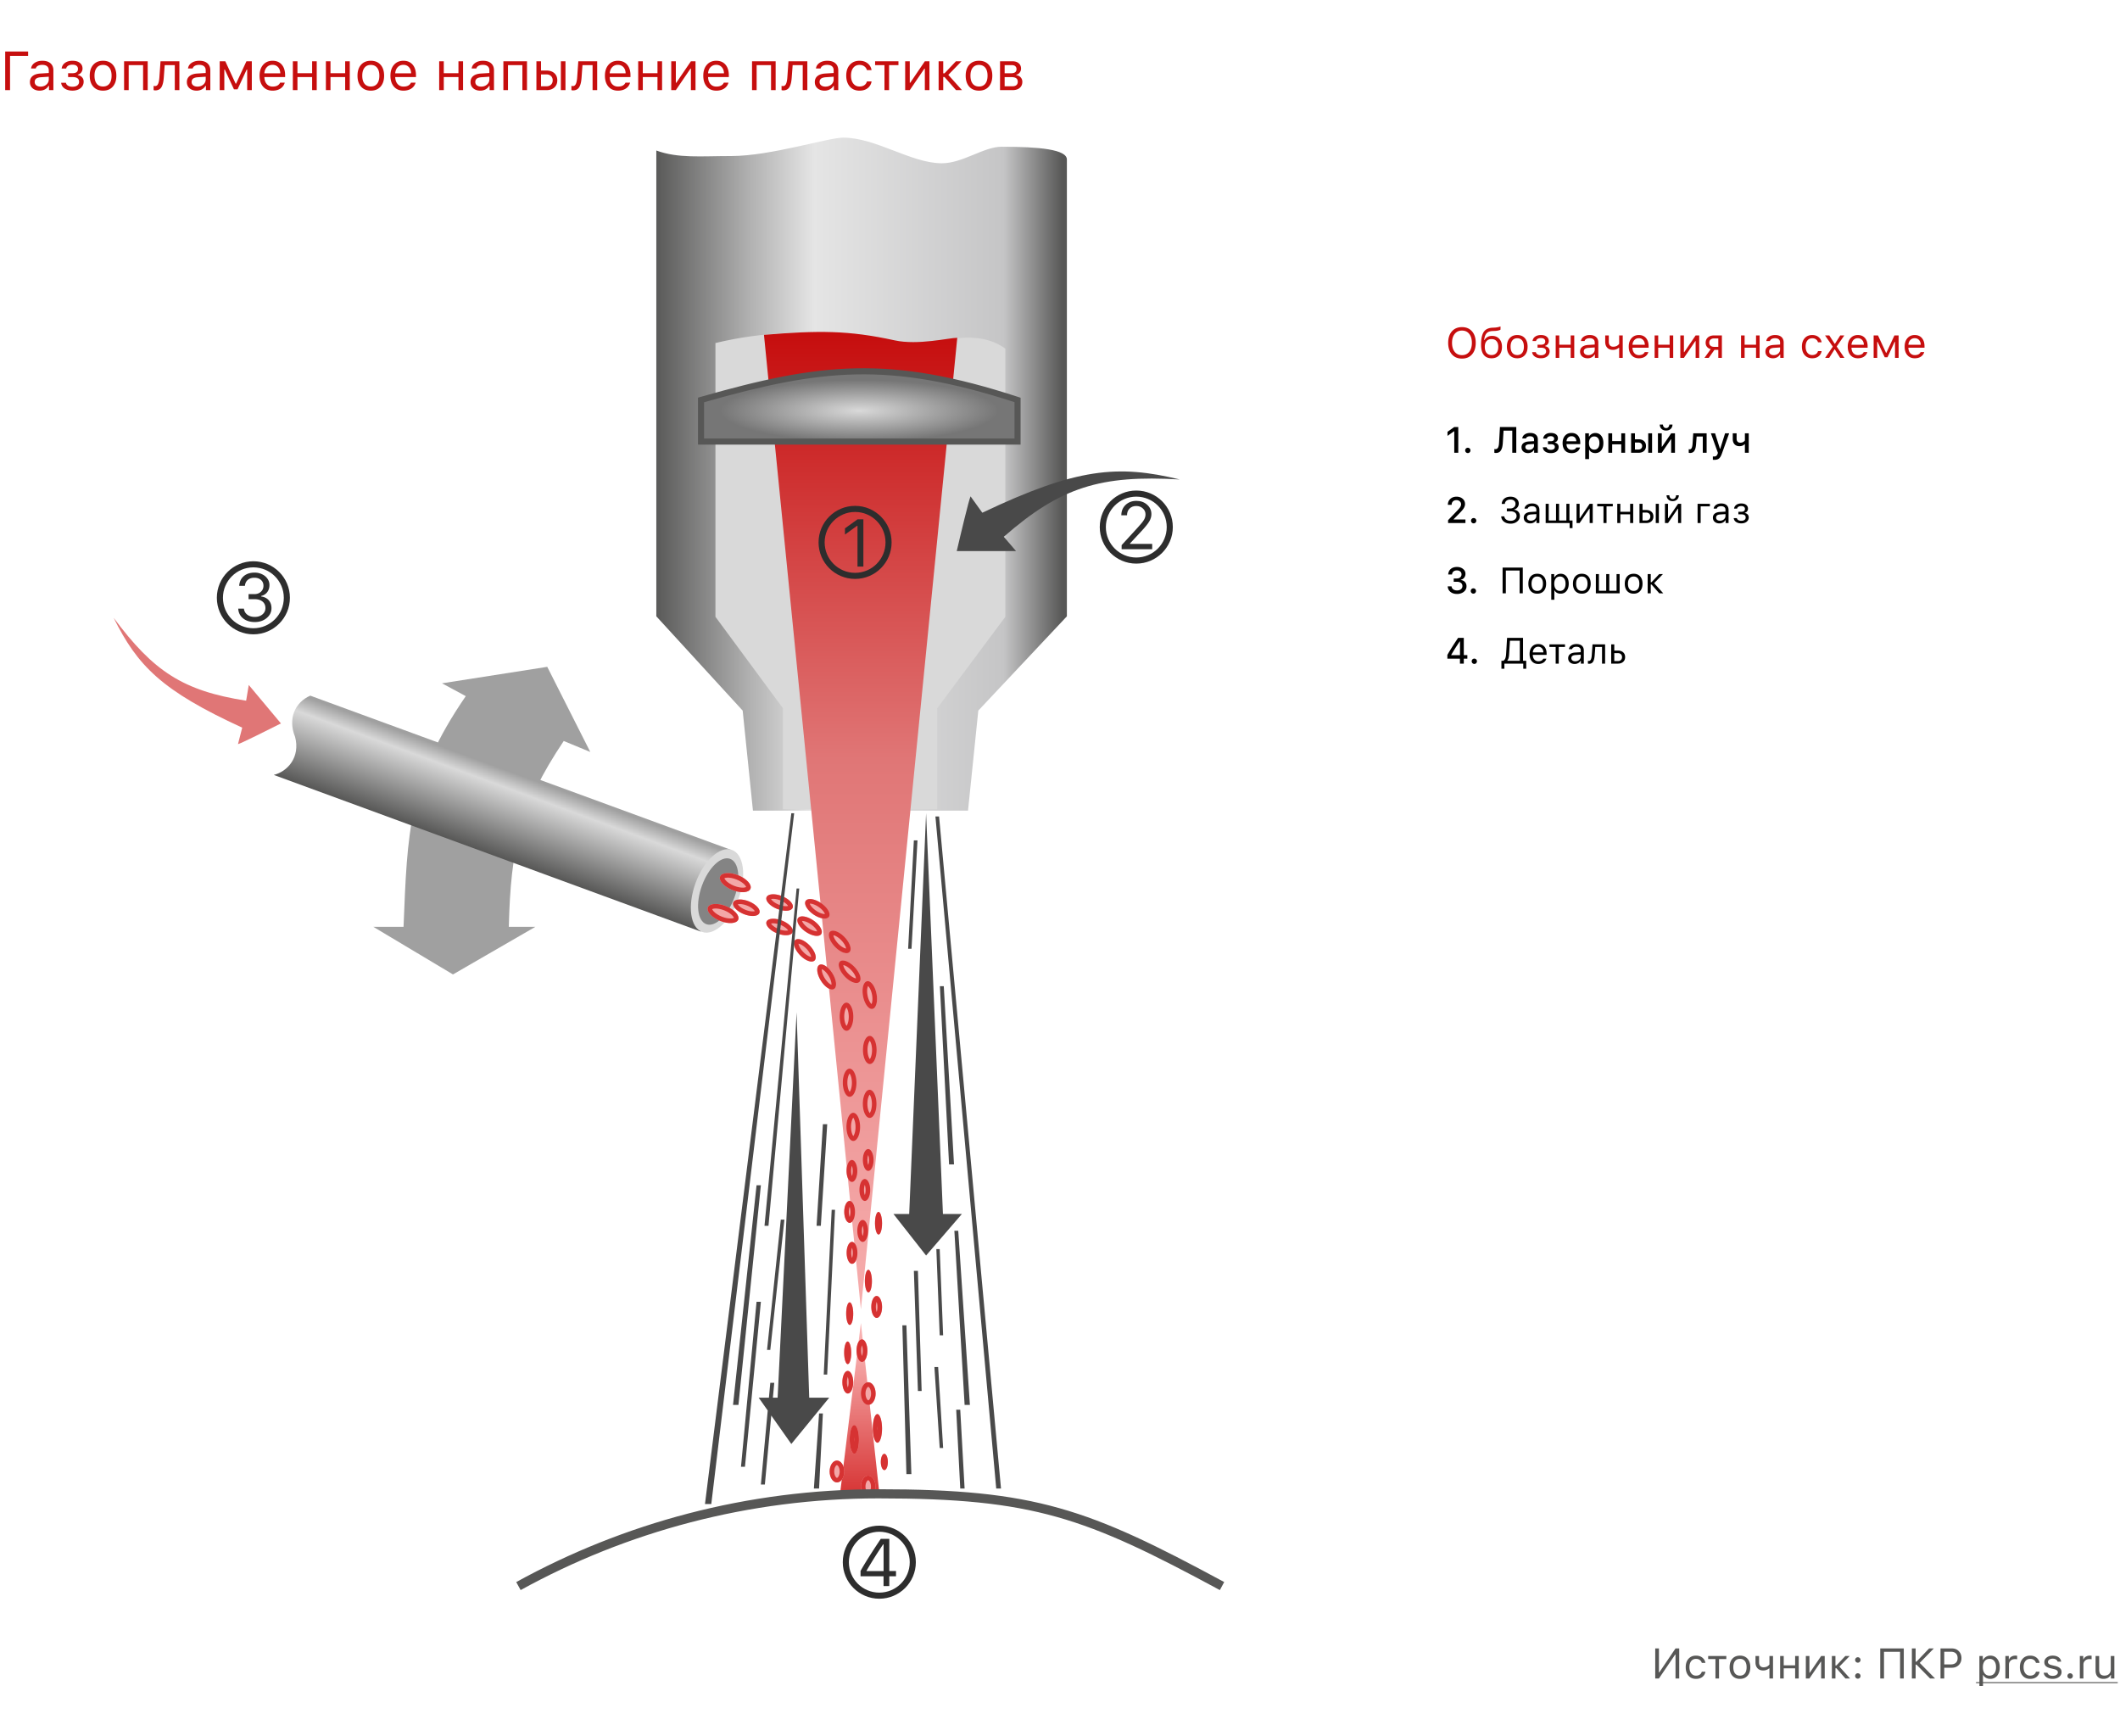 <svg xmlns="http://www.w3.org/2000/svg" fill="none" viewBox="0 0 696 570"><path fill="#fff" d="M0 0h696v570H0z"/><path fill="#C60E0E" d="M3.296 29.59h-1.59V16.909h7.523v1.441H3.296v11.242zM13.307 28.43c.779 0 1.423-.225 1.933-.676a2.16 2.16 0 0 0 .774-1.697v-.87l-2.55.167c-.714.047-1.238.197-1.572.448-.334.252-.501.619-.501 1.1 0 .474.178.849.536 1.124.357.27.817.404 1.38.404zm-.282 1.328c-.931 0-1.699-.255-2.302-.765-.598-.516-.897-1.201-.897-2.057 0-.843.299-1.506.897-1.986.597-.48 1.45-.753 2.557-.817l2.734-.167v-.862c0-.586-.182-1.034-.545-1.345-.364-.31-.897-.465-1.6-.465-.568 0-1.04.102-1.415.307-.375.205-.615.495-.72.87h-1.53c.1-.755.49-1.365 1.169-1.828.686-.463 1.535-.694 2.549-.694 1.148 0 2.036.278 2.663.835.627.557.94 1.33.94 2.32v6.487h-1.441v-1.398h-.14c-.305.504-.71.89-1.214 1.16-.503.27-1.072.405-1.705.405zM23.792 29.749c-1.031 0-1.89-.235-2.575-.703-.68-.47-1.06-1.096-1.143-1.881h1.556c.094.416.328.738.703.967.38.228.867.342 1.459.342.685 0 1.219-.146 1.6-.44.38-.292.57-.679.57-1.16 0-.538-.178-.934-.535-1.186-.358-.258-.903-.386-1.635-.386h-1.433v-1.266h1.433c1.207 0 1.81-.472 1.81-1.415 0-.422-.152-.759-.457-1.01-.304-.253-.755-.379-1.353-.379-.568 0-1.037.114-1.406.343-.37.229-.586.533-.65.914H20.24c.1-.78.469-1.397 1.108-1.855.638-.457 1.453-.685 2.443-.685 1.049 0 1.86.234 2.435.703.58.463.87 1.081.87 1.855 0 .474-.144.899-.431 1.274-.281.375-.65.615-1.107.72v.141c.62.135 1.092.39 1.415.765.328.375.492.838.492 1.389 0 .879-.337 1.59-1.01 2.135-.675.545-1.562.818-2.664.818zM31.755 27.472c.486.616 1.178.923 2.074.923.897 0 1.588-.307 2.074-.923.487-.62.73-1.494.73-2.619 0-1.125-.243-1.995-.73-2.61-.486-.621-1.177-.932-2.074-.932-.896 0-1.588.31-2.074.932-.486.615-.73 1.485-.73 2.61 0 1.125.244 1.998.73 2.62zm5.265.976c-.78.873-1.843 1.31-3.19 1.31-1.349 0-2.415-.437-3.2-1.31-.78-.879-1.17-2.077-1.17-3.595 0-1.523.39-2.721 1.17-3.595.78-.872 1.846-1.309 3.2-1.309 1.353 0 2.419.436 3.198 1.31.78.873 1.17 2.07 1.17 3.594 0 1.518-.393 2.716-1.178 3.595zM46.977 29.59v-8.208H42.25v8.209h-1.512v-9.475h7.752v9.475h-1.511zM53.772 25.433a13.86 13.86 0 0 1-.176 1.442 6.454 6.454 0 0 1-.325 1.169 2.855 2.855 0 0 1-.51.896c-.2.229-.449.407-.747.536a2.575 2.575 0 0 1-1.029.194 1.42 1.42 0 0 1-.553-.097v-1.389c.14.047.298.07.474.07.446 0 .777-.24.993-.72.223-.486.367-1.198.431-2.136l.37-5.282h6.195v9.475h-1.511v-8.21H54.07l-.298 4.052zM64.828 28.43c.78 0 1.424-.225 1.934-.676a2.16 2.16 0 0 0 .773-1.697v-.87l-2.549.167c-.715.047-1.239.197-1.573.448-.334.252-.5.619-.5 1.1 0 .474.178.849.535 1.124.358.27.818.404 1.38.404zm-.281 1.328c-.932 0-1.7-.255-2.303-.765-.597-.516-.896-1.201-.896-2.057 0-.843.299-1.506.896-1.986.598-.48 1.45-.753 2.558-.817l2.733-.167v-.862c0-.586-.181-1.034-.545-1.345-.363-.31-.896-.465-1.6-.465-.568 0-1.04.102-1.414.307-.375.205-.616.495-.721.87h-1.53c.1-.755.49-1.365 1.17-1.828.685-.463 1.535-.694 2.548-.694 1.149 0 2.037.278 2.663.835.627.557.94 1.33.94 2.32v6.487h-1.44v-1.398h-.141c-.305.504-.71.89-1.213 1.16-.504.27-1.072.405-1.705.405zM73.644 29.59h-1.512v-9.474h1.837l3.392 7.348h.141l3.401-7.348h1.767v9.475h-1.52v-6.742h-.168l-2.997 6.478h-1.177l-2.998-6.478h-.166v6.742zM89.473 21.285c-.756 0-1.377.255-1.864.765-.486.51-.758 1.183-.817 2.021h5.22c-.017-.838-.257-1.512-.72-2.021-.463-.51-1.07-.765-1.82-.765zm2.496 5.853h1.512a3.286 3.286 0 0 1-1.398 1.925c-.697.463-1.561.695-2.593.695-1.312 0-2.352-.44-3.12-1.319-.767-.885-1.151-2.077-1.151-3.577 0-1.494.387-2.686 1.16-3.577.773-.89 1.81-1.336 3.111-1.336 1.278 0 2.282.425 3.015 1.274.732.85 1.099 2.013 1.099 3.49v.58h-6.812v.07c.041.938.305 1.682.791 2.233.492.55 1.14.826 1.942.826 1.225 0 2.04-.428 2.444-1.284zM96.144 29.59v-9.474h1.511v3.92h4.817v-3.92h1.511v9.475h-1.511V25.3h-4.817v4.29h-1.511zM106.989 29.59v-9.474h1.512v3.92h4.816v-3.92h1.512v9.475h-1.512V25.3h-4.816v4.29h-1.512zM119.663 27.472c.486.616 1.178.923 2.074.923.897 0 1.588-.307 2.075-.923.486-.62.729-1.494.729-2.619 0-1.125-.243-1.995-.729-2.61-.487-.621-1.178-.932-2.075-.932-.896 0-1.588.31-2.074.932-.486.615-.729 1.485-.729 2.61 0 1.125.243 1.998.729 2.62zm5.265.976c-.78.873-1.843 1.31-3.191 1.31-1.347 0-2.414-.437-3.199-1.31-.779-.879-1.169-2.077-1.169-3.595 0-1.523.39-2.721 1.169-3.595.779-.872 1.846-1.309 3.199-1.309 1.354 0 2.42.436 3.2 1.31.779.873 1.168 2.07 1.168 3.594 0 1.518-.392 2.716-1.177 3.595zM132.434 21.285c-.756 0-1.377.255-1.864.765-.486.51-.758 1.183-.817 2.021h5.221c-.018-.838-.258-1.512-.721-2.021-.463-.51-1.069-.765-1.819-.765zm2.496 5.853h1.511a3.284 3.284 0 0 1-1.397 1.925c-.697.463-1.562.695-2.593.695-1.312 0-2.352-.44-3.12-1.319-.768-.885-1.151-2.077-1.151-3.577 0-1.494.386-2.686 1.16-3.577.773-.89 1.81-1.336 3.111-1.336 1.278 0 2.282.425 3.015 1.274.732.85 1.098 2.013 1.098 3.49v.58h-6.811v.07c.041.938.305 1.682.791 2.233.492.55 1.14.826 1.942.826 1.225 0 2.039-.428 2.444-1.284zM144.185 29.59v-9.474h1.511v3.92h4.817v-3.92h1.511v9.475h-1.511V25.3h-4.817v4.29h-1.511zM157.957 28.43c.779 0 1.424-.225 1.934-.676a2.162 2.162 0 0 0 .773-1.697v-.87l-2.549.167c-.715.047-1.239.197-1.573.448-.334.252-.501.619-.501 1.1 0 .474.179.849.536 1.124.358.27.818.404 1.38.404zm-.281 1.328c-.932 0-1.699-.255-2.303-.765-.598-.516-.896-1.201-.896-2.057 0-.843.298-1.506.896-1.986.598-.48 1.45-.753 2.558-.817l2.733-.167v-.862c0-.586-.182-1.034-.545-1.345-.363-.31-.896-.465-1.599-.465-.569 0-1.041.102-1.416.307-.375.205-.615.495-.72.87h-1.53c.1-.755.49-1.365 1.169-1.828.686-.463 1.536-.694 2.549-.694 1.149 0 2.036.278 2.663.835.627.557.941 1.33.941 2.32v6.487h-1.442v-1.398h-.14c-.305.504-.709.89-1.213 1.16-.504.27-1.072.405-1.705.405zM171.501 29.59v-8.208h-4.729v8.209h-1.511v-9.475h7.752v9.475h-1.512zM184.131 29.59v-9.474h1.512v9.475h-1.512zm-4.729-5.167h-1.784v3.902h1.784c.621 0 1.117-.176 1.486-.527.375-.358.562-.832.562-1.424s-.187-1.064-.562-1.415c-.369-.358-.865-.536-1.486-.536zm-3.296 5.168v-9.475h1.512v3.041h1.784c1.084 0 1.949.29 2.593.87.645.58.967 1.362.967 2.347 0 .984-.322 1.766-.967 2.347-.644.58-1.509.87-2.593.87h-3.296zM190.934 25.433a13.91 13.91 0 0 1-.176 1.442 6.486 6.486 0 0 1-.325 1.169 2.86 2.86 0 0 1-.51.896 2.05 2.05 0 0 1-.747.536 2.578 2.578 0 0 1-1.029.194c-.216 0-.401-.033-.553-.097v-1.389c.14.047.299.07.474.07.446 0 .777-.24.994-.72.222-.486.366-1.198.43-2.136l.369-5.282h6.197v9.475h-1.512v-8.21h-3.314l-.298 4.052zM202.852 21.285c-.756 0-1.377.255-1.864.765-.486.51-.759 1.183-.817 2.021h5.221c-.018-.838-.258-1.512-.721-2.021-.463-.51-1.069-.765-1.819-.765zm2.496 5.853h1.511a3.284 3.284 0 0 1-1.397 1.925c-.697.463-1.562.695-2.593.695-1.312 0-2.352-.44-3.12-1.319-.768-.885-1.151-2.077-1.151-3.577 0-1.494.386-2.686 1.16-3.577.773-.89 1.81-1.336 3.111-1.336 1.277 0 2.282.425 3.015 1.274.732.85 1.098 2.013 1.098 3.49v.58h-6.811v.07c.041.938.305 1.682.791 2.233.492.55 1.14.826 1.942.826 1.225 0 2.039-.428 2.444-1.284zM209.522 29.59v-9.474h1.512v3.92h4.817v-3.92h1.511v9.475h-1.511V25.3h-4.817v4.29h-1.512zM221.88 29.59h-1.512v-9.474h1.512v7.066h.141l4.807-7.066h1.512v9.475h-1.512v-7.067h-.14l-4.808 7.067zM235.143 21.285c-.756 0-1.377.255-1.864.765-.486.51-.758 1.183-.817 2.021h5.221c-.018-.838-.258-1.512-.721-2.021-.463-.51-1.069-.765-1.819-.765zm2.496 5.853h1.511a3.284 3.284 0 0 1-1.397 1.925c-.697.463-1.562.695-2.593.695-1.312 0-2.352-.44-3.12-1.319-.768-.885-1.151-2.077-1.151-3.577 0-1.494.386-2.686 1.16-3.577.773-.89 1.81-1.336 3.111-1.336 1.278 0 2.282.425 3.015 1.274.732.85 1.098 2.013 1.098 3.49v.58h-6.811v.07c.041.938.305 1.682.791 2.233.492.55 1.14.826 1.942.826 1.225 0 2.039-.428 2.444-1.284zM253.134 29.59v-8.208h-4.729v8.209h-1.511v-9.475h7.752v9.475h-1.512zM259.928 25.433a13.91 13.91 0 0 1-.176 1.442 6.486 6.486 0 0 1-.325 1.169 2.86 2.86 0 0 1-.51.896 2.05 2.05 0 0 1-.747.536 2.577 2.577 0 0 1-1.028.194c-.217 0-.402-.033-.554-.097v-1.389c.141.047.299.07.474.07.446 0 .777-.24.994-.72.222-.486.366-1.198.43-2.136l.369-5.282h6.197v9.475h-1.512v-8.21h-3.313l-.299 4.052zM270.984 28.43c.78 0 1.424-.225 1.934-.676a2.158 2.158 0 0 0 .773-1.697v-.87l-2.548.167c-.715.047-1.24.197-1.574.448-.334.252-.501.619-.501 1.1 0 .474.179.849.536 1.124.358.27.818.404 1.38.404zm-.281 1.328c-.932 0-1.699-.255-2.303-.765-.597-.516-.896-1.201-.896-2.057 0-.843.299-1.506.896-1.986.598-.48 1.451-.753 2.558-.817l2.733-.167v-.862c0-.586-.181-1.034-.545-1.345-.363-.31-.896-.465-1.599-.465-.568 0-1.04.102-1.415.307-.375.205-.615.495-.721.87h-1.529c.099-.755.489-1.365 1.169-1.828.685-.463 1.535-.694 2.549-.694 1.148 0 2.036.278 2.663.835.627.557.94 1.33.94 2.32v6.487h-1.441v-1.398h-.141c-.305.504-.709.89-1.213 1.16-.504.27-1.072.405-1.705.405zM286.137 23.016h-1.53a2.15 2.15 0 0 0-.835-1.221c-.421-.323-.958-.484-1.608-.484-.85 0-1.526.317-2.03.95-.498.632-.747 1.485-.747 2.557 0 1.09.252 1.96.756 2.61.503.645 1.177.967 2.021.967.639 0 1.169-.143 1.591-.43.428-.288.712-.698.852-1.23h1.53a3.396 3.396 0 0 1-1.257 2.188c-.697.556-1.6.835-2.707.835-1.33 0-2.388-.446-3.173-1.336-.785-.897-1.178-2.098-1.178-3.604 0-1.476.393-2.657 1.178-3.542.785-.885 1.84-1.327 3.164-1.327 1.107 0 2.01.29 2.707.87a3.474 3.474 0 0 1 1.266 2.197zM294.961 20.116v1.266h-3.076v8.209h-1.512v-8.21h-3.076v-1.265h7.664zM298.679 29.59h-1.512v-9.474h1.512v7.066h.14l4.808-7.066h1.512v9.475h-1.512v-7.067h-.141l-4.807 7.067zM309.665 24.08h.413l3.753-3.964h1.837l-4.342 4.465 4.509 5.01h-1.96l-3.797-4.316h-.413v4.316h-1.512v-9.475h1.512v3.964zM319.333 27.472c.486.616 1.178.923 2.074.923.897 0 1.588-.307 2.074-.923.487-.62.73-1.494.73-2.619 0-1.125-.243-1.995-.73-2.61-.486-.621-1.177-.932-2.074-.932-.896 0-1.588.31-2.074.932-.486.615-.729 1.485-.729 2.61 0 1.125.243 1.998.729 2.62zm5.265.976c-.78.873-1.843 1.31-3.191 1.31-1.347 0-2.414-.437-3.199-1.31-.779-.879-1.169-2.077-1.169-3.595 0-1.523.39-2.721 1.169-3.595.779-.872 1.846-1.309 3.199-1.309 1.354 0 2.42.436 3.199 1.31.78.873 1.169 2.07 1.169 3.594 0 1.518-.392 2.716-1.177 3.595zM332.183 21.382h-2.356v2.671h2.11c1.189 0 1.784-.45 1.784-1.353 0-.41-.129-.732-.387-.967-.252-.234-.636-.351-1.151-.351zm-.115 3.937h-2.241v3.006h2.531c.58 0 1.02-.126 1.319-.378.304-.258.457-.627.457-1.107 0-.522-.173-.906-.519-1.152-.34-.246-.855-.369-1.547-.369zm-3.753 4.272v-9.475h4.061c.885 0 1.579.22 2.083.66.504.433.756 1.022.756 1.766 0 .468-.15.896-.448 1.283-.293.38-.66.618-1.099.712v.14c.598.082 1.075.326 1.433.73.357.398.536.885.536 1.459 0 .832-.287 1.494-.862 1.986-.574.492-1.368.739-2.381.739h-4.079z"/><path fill="#575756" d="M550.074 551v-7.848h-.11L544.632 551h-1.216v-9.864h1.216v7.875h.11l5.332-7.875h1.217V551h-1.217zM559.89 545.887h-1.189a1.677 1.677 0 0 0-.65-.95c-.328-.251-.745-.376-1.251-.376-.661 0-1.187.246-1.579.738-.387.492-.581 1.155-.581 1.989 0 .848.196 1.524.588 2.03.392.502.916.752 1.572.752.497 0 .909-.111 1.238-.335.332-.223.553-.542.663-.957h1.189a2.635 2.635 0 0 1-.977 1.702c-.543.433-1.245.65-2.106.65-1.034 0-1.857-.346-2.468-1.039-.61-.697-.916-1.632-.916-2.803 0-1.148.306-2.067.916-2.755.611-.688 1.431-1.032 2.461-1.032.862 0 1.563.226 2.106.677.547.451.875 1.021.984 1.709zM566.753 543.631v.984h-2.392V551h-1.176v-6.385h-2.393v-.984h5.961zM569.618 549.353c.378.478.916.717 1.613.717s1.235-.239 1.613-.717c.378-.484.568-1.163.568-2.038 0-.875-.19-1.551-.568-2.03-.378-.483-.916-.724-1.613-.724s-1.235.241-1.613.724c-.379.479-.568 1.155-.568 2.03 0 .875.189 1.554.568 2.038zm4.094.758c-.606.679-1.433 1.019-2.481 1.019-1.048 0-1.878-.34-2.488-1.019-.606-.683-.91-1.615-.91-2.796 0-1.184.304-2.116.91-2.795.606-.68 1.435-1.019 2.488-1.019s1.882.339 2.488 1.019c.606.679.909 1.611.909 2.795 0 1.181-.305 2.113-.916 2.796zM582.086 551h-1.175v-3.322h-.11a2.931 2.931 0 0 1-1.927.697c-.798 0-1.422-.239-1.874-.718-.446-.483-.669-1.123-.669-1.921v-2.105h1.175v2.105c0 .493.128.882.383 1.169.255.283.613.424 1.073.424.274 0 .529-.034.766-.102a1.97 1.97 0 0 0 .595-.267c.155-.114.275-.214.362-.301.091-.086.166-.173.226-.26v-2.768h1.175V551zM584.424 551v-7.369h1.176v3.049h3.746v-3.049h1.176V551h-1.176v-3.336H585.6V551h-1.176zM594.036 551h-1.176v-7.369h1.176v5.496h.109l3.739-5.496h1.176V551h-1.176v-5.496h-.109L594.036 551zM602.581 546.714h.321l2.919-3.083h1.429l-3.377 3.473 3.506 3.896h-1.524l-2.953-3.356h-.321V551h-1.176v-7.369h1.176v3.083zM609.929 551.068a.873.873 0 0 1-.629-.259.873.873 0 0 1-.259-.629c0-.246.086-.456.259-.629a.874.874 0 0 1 .629-.26c.246 0 .456.087.629.26.173.173.26.383.26.629a.874.874 0 0 1-.26.629.857.857 0 0 1-.629.259zm0-5.256a.874.874 0 0 1-.629-.26.873.873 0 0 1-.259-.629c0-.246.086-.456.259-.629a.874.874 0 0 1 .629-.26c.246 0 .456.087.629.26.173.173.26.383.26.629a.874.874 0 0 1-.26.629.858.858 0 0 1-.629.26zM625.016 551h-1.217v-8.743h-5.277V551h-1.237v-9.864h7.731V551zM628.906 545.47h.287l4.142-4.334h1.545l-4.628 4.751 5.025 5.113h-1.627l-4.457-4.546h-.287V551h-1.231v-9.864h1.231v4.334zM637.068 541.136h3.725c.935 0 1.693.298 2.277.895.588.593.882 1.358.882 2.297 0 .921-.299 1.677-.896 2.27-.592.588-1.351.881-2.276.881h-2.482V551h-1.23v-9.864zm1.23 1.093v4.157h2.174c.702 0 1.247-.18 1.634-.54.387-.36.581-.866.581-1.518 0-.679-.191-1.198-.574-1.558-.378-.36-.925-.541-1.641-.541h-2.174zM653.426 543.501c.939 0 1.689.346 2.249 1.039.565.693.848 1.618.848 2.775 0 1.153-.283 2.079-.848 2.776-.565.693-1.314 1.039-2.249 1.039-.524 0-.989-.107-1.394-.321a2.12 2.12 0 0 1-.909-.916h-.11v3.568h-1.176v-9.83h1.121v1.23h.11c.237-.423.563-.756.977-.998.42-.241.88-.362 1.381-.362zm-.28 6.569c.674 0 1.203-.244 1.586-.731.383-.488.574-1.162.574-2.024 0-.861-.191-1.535-.574-2.023-.378-.488-.905-.731-1.579-.731-.666 0-1.194.248-1.586.745-.392.492-.588 1.162-.588 2.009 0 .844.194 1.513.581 2.01.392.497.921.745 1.586.745zM658.369 551v-7.369h1.121v1.094h.109c.109-.36.356-.654.738-.882a2.503 2.503 0 0 1 1.306-.342c.223 0 .419.011.588.034v1.176c-.16-.046-.41-.068-.752-.068-.561 0-1.023.168-1.388.505-.364.338-.547.766-.547 1.286V551h-1.175zM669.593 545.887h-1.189a1.672 1.672 0 0 0-.65-.95c-.328-.251-.745-.376-1.251-.376-.66 0-1.187.246-1.579.738-.387.492-.581 1.155-.581 1.989 0 .848.196 1.524.588 2.03.392.502.916.752 1.572.752.497 0 .91-.111 1.238-.335.332-.223.553-.542.663-.957h1.189a2.635 2.635 0 0 1-.977 1.702c-.543.433-1.244.65-2.106.65-1.034 0-1.857-.346-2.468-1.039-.61-.697-.916-1.632-.916-2.803 0-1.148.306-2.067.916-2.755.611-.688 1.431-1.032 2.461-1.032.862 0 1.564.226 2.106.677.547.451.875 1.021.984 1.709zM671.159 545.647c0-.61.262-1.121.786-1.531.524-.41 1.178-.615 1.962-.615.77 0 1.406.178 1.907.533.501.356.791.836.868 1.443h-1.162a1.174 1.174 0 0 0-.547-.711c-.278-.178-.636-.267-1.073-.267-.442 0-.814.103-1.114.308-.297.205-.445.469-.445.793 0 .25.103.46.308.629.21.164.533.298.971.403l1.134.273c.702.169 1.219.413 1.552.732.337.319.506.74.506 1.264 0 .652-.28 1.188-.841 1.607-.56.415-1.264.622-2.112.622-.82 0-1.493-.182-2.017-.547-.524-.365-.818-.852-.882-1.463h1.21c.101.319.299.57.595.752.296.178.675.267 1.135.267.497 0 .905-.107 1.224-.322.319-.214.478-.49.478-.827 0-.501-.39-.847-1.169-1.039l-1.265-.307c-.697-.169-1.207-.411-1.531-.725-.319-.319-.478-.743-.478-1.272zM679.628 551.068a.869.869 0 0 1-.628-.259.87.87 0 0 1-.26-.629c0-.246.086-.456.26-.629a.87.87 0 0 1 .628-.26c.247 0 .456.087.629.26.174.173.26.383.26.629a.87.87 0 0 1-.26.629.855.855 0 0 1-.629.259zM682.814 551v-7.369h1.121v1.094h.109c.11-.36.356-.654.739-.882a2.502 2.502 0 0 1 1.305-.342c.224 0 .42.011.588.034v1.176c-.159-.046-.41-.068-.752-.068-.56 0-1.023.168-1.387.505-.365.338-.547.766-.547 1.286V551h-1.176zM694.148 543.631V551h-1.121v-1.155h-.11a1.97 1.97 0 0 1-.888.95c-.41.223-.898.335-1.463.335-.825 0-1.463-.237-1.914-.711-.447-.474-.67-1.146-.67-2.017v-4.771h1.176v4.484c0 .661.141 1.151.424 1.47.287.314.724.472 1.312.472.652 0 1.16-.183 1.524-.547.37-.365.554-.871.554-1.518v-4.361h1.176z"/><path fill="#575756" d="M648.73 552.196h46.525v.342H648.73v-.342z"/><path fill="#A0A0A0" d="M122.565 304.256h9.917c1.263-30.851 1.521-48.234 20.436-75.733l-7.814-4.207 34.561-5.41 14.125 27.95-8.715-3.607c-14.519 21.696-17.383 35.36-18.032 61.007h8.715l-27.047 15.628-26.146-15.628z"/><path fill="url(#paint0_linear_101_2752)" d="M101.862 228.364l138.057 50.597c-7.525 6.727-10.618 11.65-9.852 26.855l-140.19-51.428c4.514-1.121 8.768-5.79 7.002-12.494-2.45-6.007 0-11.35 4.983-13.53z"/><path fill="url(#paint1_linear_101_2752)" d="M215.471 202.321V49.411c7.198 2.628 14.61 1.812 24.667 1.812 12.835 0 31.666-6.04 36.68-6.04 10.807 0 22.273 8.414 32.406 8.414 6.824 0 13.758-5.428 19.582-5.428 12.436 0 21.455.897 21.455 4.198v149.954l-29.084 30.953-3.373 32.83h-70.607l-3.373-32.83-28.353-30.953z"/><path fill="#2D2D2D" fill-rule="evenodd" d="M288.679 522.818c5.518 0 9.992-4.473 9.992-9.992 0-5.518-4.474-9.992-9.992-9.992-5.519 0-9.992 4.474-9.992 9.992 0 5.519 4.473 9.992 9.992 9.992zm0 2c6.623 0 11.992-5.369 11.992-11.992 0-6.623-5.369-11.992-11.992-11.992-6.623 0-11.992 5.369-11.992 11.992 0 6.623 5.369 11.992 11.992 11.992z" clip-rule="evenodd"/><path fill="#2D2D2D" d="M290.069 520.668v-3.212h-7.552v-1.762c1.418-2.52 3.631-6.03 6.639-10.527h2.804v10.56h2.202v1.729h-2.202v3.212h-1.891zm-5.575-5.06v.129h5.586v-8.776h-.129c-1.676 2.435-3.495 5.317-5.457 8.647zM81.607 196.693v-1.655h1.88c.88 0 1.6-.257 2.159-.773.566-.516.849-1.175.849-1.977 0-.787-.273-1.421-.817-1.901-.544-.487-1.264-.731-2.159-.731-.895 0-1.618.237-2.17.709-.551.466-.866 1.114-.945 1.945h-1.88c.1-1.347.602-2.406 1.504-3.18.902-.773 2.091-1.16 3.566-1.16a5.49 5.49 0 0 1 2.45.548c.751.358 1.342.848 1.772 1.472a3.52 3.52 0 0 1 .644 2.041c0 .923-.24 1.704-.72 2.341-.48.638-1.145 1.06-1.997 1.268v.172c1.052.136 1.88.548 2.481 1.235.602.68.902 1.551.902 2.61 0 1.275-.526 2.353-1.579 3.234-1.052.874-2.345 1.31-3.878 1.31-1.575 0-2.86-.401-3.856-1.203-.996-.809-1.529-1.876-1.6-3.201h1.869c.086.824.45 1.483 1.095 1.977s1.468.741 2.47.741c1.018 0 1.852-.272 2.504-.817.659-.544.988-1.242.988-2.094 0-.895-.319-1.604-.956-2.127-.637-.523-1.507-.784-2.61-.784h-1.966z"/><path fill="#2D2D2D" fill-rule="evenodd" d="M83.185 206.235c5.519 0 9.992-4.473 9.992-9.992 0-5.518-4.474-9.992-9.992-9.992-5.518 0-9.992 4.474-9.992 9.992 0 5.519 4.474 9.992 9.992 9.992zm0 2c6.623 0 11.992-5.369 11.992-11.992 0-6.623-5.369-11.992-11.992-11.992-6.623 0-11.992 5.369-11.992 11.992 0 6.623 5.369 11.992 11.992 11.992z" clip-rule="evenodd"/><path fill="#2D2D2D" d="M368.135 169.145c0-1.375.465-2.506 1.396-3.395.938-.888 2.127-1.332 3.567-1.332 1.389 0 2.553.419 3.491 1.257.945.831 1.418 1.862 1.418 3.094 0 .809-.229 1.604-.688 2.385-.458.78-1.321 1.851-2.589 3.212l-3.727 4.007v.171h7.262v1.741h-10.034v-1.332l5.361-5.855c.995-1.081 1.658-1.905 1.987-2.471.33-.565.494-1.16.494-1.783 0-.773-.293-1.421-.881-1.944-.58-.53-1.296-.795-2.148-.795-.91 0-1.644.279-2.202.838-.559.558-.838 1.293-.838 2.202v.011h-1.869v-.011z"/><path fill="#2D2D2D" fill-rule="evenodd" d="M373.046 183.019c5.519 0 9.992-4.474 9.992-9.993 0-5.518-4.473-9.992-9.992-9.992-5.518 0-9.992 4.474-9.992 9.992 0 5.519 4.474 9.993 9.992 9.993zm0 2c6.623 0 11.992-5.369 11.992-11.993 0-6.623-5.369-11.992-11.992-11.992-6.623 0-11.992 5.369-11.992 11.992 0 6.624 5.369 11.993 11.992 11.993z" clip-rule="evenodd"/><path fill="#D9D9D9" d="M257.043 232.503v33.165h50.635v-33.165l22.377-30.021v-88.027c-9.442-6.841-21.097-1.846-28.45-1.846-7.354 0-34.964-7.687-66.72 0v89.873l22.158 30.021z"/><path fill="url(#paint2_linear_101_2752)" d="M282.635 429.846l-31.821-319.922c17.952-1.468 27.604-1.531 42.938 1.81 7.632 1.663 17.762-.84 20.522-.84l-31.639 318.952z"/><path fill="url(#paint3_linear_101_2752)" d="M288.751 490.736l-13.114.884 6.998-57.318 6.116 56.434z"/><path fill="#2D2D2D" d="M281.517 185.981v-13.352h-.172l-3.942 2.857v-2.041l4.125-2.965h1.922v15.501h-1.933z"/><path fill="#2D2D2D" fill-rule="evenodd" d="M280.726 188.046c5.518 0 9.992-4.473 9.992-9.992 0-5.518-4.474-9.992-9.992-9.992-5.519 0-9.992 4.474-9.992 9.992 0 5.519 4.473 9.992 9.992 9.992zm0 2c6.623 0 11.992-5.369 11.992-11.992 0-6.623-5.369-11.992-11.992-11.992-6.623 0-11.992 5.369-11.992 11.992 0 6.623 5.369 11.992 11.992 11.992z" clip-rule="evenodd"/><path fill="url(#paint4_radial_101_2752)" d="M230.149 131.291v13.667h103.915v-13.667c-42.147-13.793-64.608-11.225-103.915 0z"/><path fill="#575756" fill-rule="evenodd" d="M231.149 132.045v11.913h101.915v-11.942c-20.666-6.709-36.522-9.422-52.002-9.107-15.471.314-30.626 3.653-49.913 9.136zm49.872-11.136c15.943-.324 32.21 2.512 53.354 9.431l.689.226v15.392H229.149v-15.422l.725-.207c19.674-5.618 35.217-9.096 51.147-9.42z" clip-rule="evenodd"/><path fill="#E07676" d="M92.23 237.483c-4.288 2.17-13.111 6.569-14.1 6.804l1.389-5.416c-26.424-12.133-34.397-20.282-42.215-36.079 13.085 17.648 22.803 23.992 43.504 27.23l.862-5.16 10.56 12.621z"/><path fill="#D9D9D9" d="M242.457 295.035c-2.706 7.433-8.059 12.308-11.957 10.889-3.898-1.419-4.865-8.594-2.159-16.027 2.705-7.432 8.058-12.307 11.956-10.888 3.898 1.419 4.865 8.594 2.16 16.026z"/><path fill="#848484" d="M241.117 294.601c-2.156 5.925-6.291 9.859-9.234 8.787-2.944-1.071-3.582-6.743-1.426-12.667 2.157-5.925 6.291-9.859 9.235-8.788 2.944 1.072 3.582 6.743 1.425 12.668z"/><path fill="#F3A7A7" d="M246.381 291.758c-.538 1.337-3.208 1.521-5.962.412-2.755-1.109-4.552-3.092-4.014-4.428.538-1.337 3.208-1.521 5.962-.412 2.755 1.109 4.552 3.092 4.014 4.428z"/><path fill="#D63232" fill-rule="evenodd" d="M244.961 291.187c-.026-.105-.118-.34-.464-.721-.543-.599-1.476-1.256-2.69-1.744-1.214-.489-2.342-.662-3.149-.607-.513.036-.742.141-.833.198.025.105.118.34.463.721.544.599 1.477 1.256 2.691 1.745 1.214.488 2.341.662 3.149.606.513-.036.742-.141.833-.198zm-4.542.983c2.754 1.109 5.424.925 5.962-.412.538-1.336-1.259-3.319-4.014-4.428-2.754-1.109-5.424-.925-5.962.412-.538 1.336 1.259 3.319 4.014 4.428z" clip-rule="evenodd"/><path fill="#F3A7A7" d="M242.367 301.889c-.538 1.336-3.207 1.521-5.962.412s-4.551-3.092-4.013-4.428c.538-1.337 3.207-1.521 5.962-.412s4.551 3.092 4.013 4.428z"/><path fill="#D63232" fill-rule="evenodd" d="M240.948 301.317c-.026-.104-.119-.339-.464-.72-.543-.599-1.477-1.256-2.69-1.745-1.214-.488-2.342-.662-3.149-.606-.513.035-.743.14-.834.198.026.105.119.339.464.721.543.599 1.477 1.255 2.69 1.744 1.214.489 2.342.662 3.149.607.513-.036.743-.141.834-.199zm-4.543.984c2.755 1.109 5.424.924 5.962-.412.538-1.336-1.258-3.319-4.013-4.428s-5.424-.925-5.962.412c-.538 1.336 1.258 3.319 4.013 4.428z" clip-rule="evenodd"/><path fill="#F3A7A7" d="M249.313 299.715c-.463 1.149-2.759 1.308-5.129.354-2.369-.954-3.915-2.66-3.452-3.809.463-1.15 2.759-1.308 5.129-.354 2.369.954 3.914 2.659 3.452 3.809z"/><path fill="#D63232" fill-rule="evenodd" d="M247.993 299.035l-.004.004.004-.004zm-.176.077a2.227 2.227 0 0 0-.28-.368c-.441-.487-1.216-1.036-2.237-1.447-1.021-.411-1.959-.552-2.615-.507-.213.015-.36.044-.457.072.051.088.136.21.28.368.441.488 1.215 1.036 2.237 1.447 1.021.411 1.959.552 2.615.507.213-.015.359-.043.457-.072zm-5.663-2.428l.001.006-.001-.006zm-.102.255l.004-.003-.004.003zm5.838 2.346l.001.005-.001-.005zm-3.706.784c2.37.954 4.666.795 5.129-.354.462-1.15-1.083-2.855-3.452-3.809-2.37-.954-4.666-.796-5.129.354-.463 1.149 1.083 2.855 3.452 3.809z" clip-rule="evenodd"/><path fill="#F3A7A7" d="M260.232 298.002c-.463 1.15-2.758 1.309-5.128.355-2.369-.954-3.915-2.66-3.452-3.809.463-1.15 2.759-1.308 5.128-.354 2.37.954 3.915 2.659 3.452 3.808z"/><path fill="#D63232" fill-rule="evenodd" d="M258.913 297.323l-.004.004.004-.004zm-.176.077a2.243 2.243 0 0 0-.28-.368c-.442-.487-1.216-1.036-2.237-1.447-1.021-.411-1.959-.552-2.616-.507a2.251 2.251 0 0 0-.457.072c.051.088.137.21.28.368.442.487 1.216 1.036 2.237 1.447 1.022.411 1.96.552 2.616.507.213-.015.359-.043.457-.072zm-5.663-2.428v0zm-.103.255l.004-.003-.004.003zm5.839 2.346v0zm-3.706.784c2.37.954 4.665.795 5.128-.355.463-1.149-1.082-2.854-3.452-3.808-2.369-.954-4.665-.796-5.128.354-.463 1.149 1.083 2.855 3.452 3.809z" clip-rule="evenodd"/><path fill="#F3A7A7" d="M260.232 306.036c-.463 1.15-2.758 1.308-5.128.354-2.369-.954-3.915-2.659-3.452-3.809.463-1.149 2.759-1.308 5.128-.354 2.37.954 3.915 2.66 3.452 3.809z"/><path fill="#D63232" fill-rule="evenodd" d="M258.913 305.357l-.004.003.004-.003zm-.176.077a2.243 2.243 0 0 0-.28-.368c-.442-.488-1.216-1.036-2.237-1.447-1.021-.411-1.959-.552-2.616-.507a2.182 2.182 0 0 0-.457.072c.051.088.137.209.28.368.442.487 1.216 1.036 2.237 1.447 1.022.411 1.96.552 2.616.507.213-.015.359-.044.457-.072zm-5.663-2.428v0zm-.103.255l.004-.004-.004.004zm5.839 2.345v0zm-3.706.784c2.37.954 4.665.796 5.128-.354.463-1.149-1.082-2.855-3.452-3.809-2.369-.954-4.665-.795-5.128.354-.463 1.15 1.083 2.855 3.452 3.809z" clip-rule="evenodd"/><path fill="#F3A7A7" d="M272.149 300.956c-.701 1.022-2.977.68-5.083-.764-2.107-1.445-3.247-3.444-2.546-4.466.701-1.022 2.977-.68 5.083.764 2.107 1.445 3.247 3.444 2.546 4.466z"/><path fill="#D63232" fill-rule="evenodd" d="M271.008 300.008l-.005.002.005-.002zm-.189.037a2.138 2.138 0 0 0-.193-.42c-.326-.572-.963-1.275-1.871-1.897-.908-.623-1.793-.964-2.444-1.061a2.154 2.154 0 0 0-.461-.029c.03.096.087.234.193.42.326.571.963 1.274 1.871 1.897.908.622 1.793.963 2.444 1.061.211.031.36.035.461.029zm-5.003-3.597v0zm-.155.227l.005-.003a.052.052 0 0 1-.005.003zm5.192 3.554v0zm-3.787-.037c2.106 1.444 4.382 1.786 5.083.764.701-1.022-.439-3.021-2.546-4.466-2.106-1.444-4.382-1.786-5.083-.764-.701 1.022.439 3.021 2.546 4.466z" clip-rule="evenodd"/><path fill="#F3A7A7" d="M269.603 306.642c-.7 1.022-2.976.68-5.083-.764-2.107-1.445-3.246-3.444-2.546-4.466.701-1.022 2.977-.68 5.084.764 2.106 1.445 3.246 3.444 2.545 4.466z"/><path fill="#D63232" fill-rule="evenodd" d="M268.462 305.694l-.004.002.004-.002zm-.188.037a2.22 2.22 0 0 0-.194-.42c-.326-.572-.963-1.275-1.871-1.897-.908-.623-1.793-.964-2.443-1.061a2.165 2.165 0 0 0-.462-.029c.031.096.088.234.194.42.325.571.962 1.274 1.87 1.897.908.622 1.794.963 2.444 1.061.211.031.36.035.462.029zm-5.003-3.597l-.001.005.001-.005zm-.156.227l.005-.003-.005.003zm5.193 3.554l-.001.005.001-.005zm-3.788-.037c2.107 1.444 4.383 1.786 5.083.764.701-1.022-.439-3.021-2.545-4.466-2.107-1.444-4.383-1.786-5.084-.764-.7 1.022.439 3.021 2.546 4.466z" clip-rule="evenodd"/><path fill="#F3A7A7" d="M267.414 315.316c-.898.855-3.053.048-4.814-1.802-1.761-1.851-2.461-4.043-1.563-4.897.897-.855 3.052-.048 4.814 1.802 1.761 1.851 2.461 4.043 1.563 4.897z"/><path fill="#D63232" fill-rule="evenodd" d="M266.495 314.151l-.005.002.005-.002zm-.193-.002a2.139 2.139 0 0 0-.102-.451c-.2-.627-.677-1.447-1.436-2.244-.759-.798-1.554-1.315-2.17-1.545-.2-.075-.345-.11-.446-.125.01.102.037.248.102.451.2.627.678 1.447 1.437 2.244.759.798 1.554 1.315 2.17 1.545.2.075.345.11.445.125zm-4.147-4.557l-.002.005.002-.005zm-.199.189l.005-.001-.005.001zm4.342 4.555l-.002.005.002-.005zm-3.698-.822c1.761 1.85 3.916 2.657 4.814 1.802.898-.854.198-3.046-1.563-4.897-1.762-1.85-3.917-2.657-4.814-1.802-.898.854-.198 3.046 1.563 4.897z" clip-rule="evenodd"/><path fill="#F3A7A7" d="M278.875 312.556c-.898.854-3.053.047-4.814-1.803-1.761-1.85-2.461-4.042-1.564-4.897.898-.854 3.053-.047 4.814 1.803 1.761 1.85 2.461 4.042 1.564 4.897z"/><path fill="#D63232" fill-rule="evenodd" d="M277.955 311.391l-.005.001.005-.001zm-.192-.003a2.234 2.234 0 0 0-.102-.451c-.2-.627-.677-1.446-1.436-2.244-.759-.797-1.555-1.314-2.171-1.545a2.228 2.228 0 0 0-.445-.124c.01.101.037.247.102.451.2.627.677 1.446 1.436 2.244.759.797 1.555 1.314 2.171 1.545.2.075.345.109.445.124zm-4.148-4.556l-.001.005.001-.005zm-.198.189l.005-.002-.005.002zm4.341 4.554l-.001.005.001-.005zm-3.697-.822c1.761 1.85 3.916 2.657 4.814 1.803.897-.855.197-3.047-1.564-4.897-1.761-1.85-3.916-2.657-4.814-1.803-.897.855-.197 3.047 1.564 4.897z" clip-rule="evenodd"/><path fill="#F3A7A7" d="M282.125 322.35c-.898.854-3.053.047-4.814-1.803-1.761-1.85-2.461-4.043-1.563-4.897.897-.855 3.052-.047 4.814 1.803 1.761 1.85 2.461 4.042 1.563 4.897z"/><path fill="#D63232" fill-rule="evenodd" d="M281.206 321.185l-.005.001.005-.001zm-.193-.003a2.152 2.152 0 0 0-.102-.451c-.2-.627-.677-1.447-1.436-2.244-.759-.798-1.554-1.315-2.17-1.545-.2-.075-.345-.11-.446-.124.01.101.037.247.102.451.2.626.677 1.446 1.437 2.244.759.797 1.554 1.314 2.17 1.545.2.075.345.109.445.124zm-4.147-4.557l-.002.005.002-.005zm-.199.19l.005-.002a.042.042 0 0 0-.005.002zm4.342 4.554l-.002.005.002-.005zm-3.698-.822c1.761 1.85 3.916 2.657 4.814 1.803.898-.855.198-3.047-1.563-4.897-1.762-1.85-3.917-2.658-4.814-1.803-.898.854-.198 3.047 1.563 4.897z" clip-rule="evenodd"/><path fill="#F3A7A7" d="M286.429 331.184c-1.216.236-2.596-1.607-3.081-4.114-.485-2.508.108-4.732 1.325-4.967 1.216-.235 2.596 1.607 3.081 4.114.485 2.508-.108 4.732-1.325 4.967z"/><path fill="#D63232" fill-rule="evenodd" d="M286.283 329.708l-.005-.002.005.002zm-.16-.107a2.21 2.21 0 0 0 .157-.435c.17-.635.21-1.583.001-2.664-.209-1.081-.6-1.945-.994-2.471a2.168 2.168 0 0 0-.308-.345 2.21 2.21 0 0 0-.157.435c-.17.635-.21 1.583-.001 2.664.209 1.081.6 1.945.994 2.472.128.171.231.278.308.344zm-1.035-6.074l-.004.004.004-.004zm-.269.053l.005.001-.005-.001zm1.199 6.176l-.004.004.004-.004zm-2.67-2.686c.485 2.507 1.865 4.35 3.081 4.114 1.217-.235 1.81-2.459 1.325-4.967-.485-2.507-1.865-4.349-3.081-4.114-1.217.235-1.81 2.459-1.325 4.967z" clip-rule="evenodd"/><path fill="#F3A7A7" d="M285.572 349.297c-1.24.006-2.253-2.061-2.265-4.615-.011-2.554.984-4.629 2.224-4.634 1.239-.006 2.253 2.06 2.264 4.614.011 2.555-.984 4.63-2.223 4.635z"/><path fill="#D63232" fill-rule="evenodd" d="M285.702 347.819l-.004-.002a.01.01 0 0 1 .004.002zm-.138-.134a2.21 2.21 0 0 0 .236-.398c.284-.593.5-1.517.495-2.618-.005-1.101-.229-2.023-.518-2.613a2.23 2.23 0 0 0-.239-.396c-.063.08-.143.205-.236.398-.284.593-.5 1.517-.495 2.618.005 1.101.229 2.022.519 2.613.094.192.175.316.238.396zm.11-6.161l-.004.003a.03.03 0 0 0 .004-.003zm-.274.002l.005.002-.005-.002zm.032 6.292l-.004.002.004-.002zm-2.125-3.136c.012 2.554 1.025 4.621 2.265 4.615 1.239-.005 2.234-2.08 2.223-4.635-.011-2.554-1.025-4.62-2.264-4.614-1.24.005-2.235 2.08-2.224 4.634z" clip-rule="evenodd"/><path fill="#F3A7A7" d="M277.93 338.381c-1.24.005-2.253-2.061-2.265-4.615-.011-2.554.985-4.63 2.224-4.635 1.239-.005 2.253 2.061 2.264 4.615.011 2.554-.984 4.629-2.223 4.635z"/><path fill="#D63232" fill-rule="evenodd" d="M278.06 336.903l-.004-.003.004.003zm-.137-.135c.062-.08.142-.205.235-.398.284-.593.5-1.517.495-2.617-.005-1.101-.229-2.023-.518-2.614a2.207 2.207 0 0 0-.239-.396 2.258 2.258 0 0 0-.235.398c-.285.593-.5 1.517-.496 2.618.005 1.101.229 2.023.519 2.613.094.192.176.317.239.396zm.11-6.16l-.005.002.005-.002zm-.275.001l.005.003-.005-.003zm.033 6.292l-.005.003.005-.003zm-2.126-3.135c.012 2.554 1.025 4.62 2.265 4.615 1.239-.006 2.234-2.081 2.223-4.635-.011-2.554-1.025-4.62-2.264-4.615-1.239.005-2.235 2.081-2.224 4.635z" clip-rule="evenodd"/><path fill="#F3A7A7" d="M278.957 360.055c-1.239.006-2.253-2.06-2.264-4.615-.012-2.554.984-4.629 2.223-4.634 1.239-.006 2.253 2.06 2.264 4.614.011 2.555-.984 4.63-2.223 4.635z"/><path fill="#D63232" fill-rule="evenodd" d="M279.088 358.577l-.005-.002a.042.042 0 0 1 .005.002zm-.138-.134c.062-.08.143-.205.235-.398.284-.593.5-1.517.495-2.618-.005-1.101-.228-2.023-.518-2.613a2.207 2.207 0 0 0-.239-.396c-.062.08-.143.205-.235.398-.285.593-.5 1.517-.495 2.618.004 1.101.228 2.022.518 2.613.094.192.176.316.239.396zm.11-6.161l-.005.003.005-.003zm-.275.002l.005.002-.005-.002zm.033 6.292l-.005.002.005-.002zm-2.125-3.136c.011 2.555 1.025 4.621 2.264 4.615 1.239-.005 2.234-2.08 2.223-4.635-.011-2.554-1.025-4.62-2.264-4.614-1.239.005-2.235 2.08-2.223 4.634z" clip-rule="evenodd"/><path fill="#F3A7A7" d="M280.153 374.549c-1.239.005-2.253-2.061-2.264-4.615-.011-2.554.984-4.629 2.223-4.635 1.239-.005 2.253 2.061 2.264 4.615.012 2.554-.984 4.629-2.223 4.635z"/><path fill="#D63232" fill-rule="evenodd" d="M280.284 373.071l-.005-.003.005.003zm-.138-.134c.062-.081.143-.206.235-.398.285-.594.5-1.517.495-2.618-.004-1.101-.228-2.023-.518-2.613a2.225 2.225 0 0 0-.239-.397 2.237 2.237 0 0 0-.235.399c-.285.593-.5 1.516-.495 2.617.005 1.101.228 2.023.518 2.614.094.191.176.316.239.396zm.11-6.161l-.005.003.005-.003zm-.275.001zm.033 6.293l-.005.002.005-.002zm-2.125-3.136c.011 2.554 1.025 4.62 2.264 4.615 1.239-.006 2.235-2.081 2.223-4.635-.011-2.554-1.025-4.62-2.264-4.615-1.239.006-2.234 2.081-2.223 4.635z" clip-rule="evenodd"/><path fill="#F3A7A7" d="M285.53 366.993c-1.239.006-2.252-2.06-2.264-4.614-.011-2.555.984-4.63 2.224-4.635 1.239-.006 2.253 2.06 2.264 4.615.011 2.554-.984 4.629-2.224 4.634z"/><path fill="#D63232" fill-rule="evenodd" d="M285.661 365.515l-.004-.002a.01.01 0 0 1 .004.002zm-.138-.134c.063-.08.143-.205.236-.398.284-.593.5-1.517.495-2.618-.005-1.101-.229-2.022-.518-2.613a2.268 2.268 0 0 0-.239-.396 2.21 2.21 0 0 0-.236.398c-.284.593-.5 1.517-.495 2.618.005 1.101.229 2.023.519 2.613.094.192.175.317.238.396zm.11-6.16l-.004.002.004-.002zm-.274.001l.005.002-.005-.002zm.032 6.292l-.004.003.004-.003zm-2.125-3.135c.012 2.554 1.025 4.62 2.264 4.614 1.24-.005 2.235-2.08 2.224-4.634-.011-2.555-1.025-4.621-2.264-4.615-1.24.005-2.235 2.08-2.224 4.635z" clip-rule="evenodd"/><path fill="#F3A7A7" d="M285.052 384.392c-.975.004-1.772-1.604-1.781-3.591-.009-1.988.774-3.603 1.749-3.608.975-.004 1.773 1.604 1.781 3.592.009 1.988-.774 3.603-1.749 3.607z"/><path fill="#D63232" fill-rule="evenodd" d="M285.339 382.973c-.001.001-.008-.004-.022-.019.015.01.022.018.022.019zm-.296-.526c.15-.407.261-.98.258-1.655-.003-.676-.119-1.247-.272-1.653-.15.407-.261.979-.258 1.655.003.676.119 1.247.272 1.653zm.276-3.837c.001.001-.006.009-.022.019.014-.015.022-.02.022-.019zm-.585.003c0-.002.008.003.022.018-.016-.01-.023-.017-.022-.018zm.041 4.344c-.014.015-.022.02-.022.018 0-.001.007-.008.022-.018zm-1.504-2.156c.009 1.987.806 3.595 1.781 3.591.975-.004 1.758-1.619 1.749-3.607-.008-1.988-.806-3.596-1.781-3.592-.975.005-1.758 1.62-1.749 3.608z" clip-rule="evenodd"/><path fill="#F3A7A7" d="M279.706 387.999c-.975.004-1.772-1.604-1.781-3.592-.009-1.987.775-3.602 1.749-3.607.975-.004 1.773 1.604 1.782 3.592.008 1.988-.775 3.603-1.75 3.607z"/><path fill="#D63232" fill-rule="evenodd" d="M279.993 386.58c0 .001-.008-.004-.022-.019.015.01.022.018.022.019zm-.295-.526c.15-.407.261-.98.258-1.655-.003-.676-.119-1.248-.273-1.653-.15.407-.261.979-.258 1.655.003.676.119 1.247.273 1.653zm.276-3.837a.076.076 0 0 1-.022.019c.014-.015.021-.02.022-.019zm-.586.003c0-.002.008.003.022.018a.085.085 0 0 1-.022-.018zm.041 4.344c-.014.015-.021.02-.022.018 0-.001.007-.008.022-.018zm-1.504-2.157c.009 1.988.806 3.596 1.781 3.592.975-.004 1.758-1.619 1.75-3.607-.009-1.988-.807-3.596-1.782-3.592-.974.005-1.758 1.62-1.749 3.607z" clip-rule="evenodd"/><path fill="#F3A7A7" d="M283.935 394.233c-.975.005-1.773-1.603-1.782-3.591-.008-1.988.775-3.603 1.75-3.607.975-.005 1.772 1.603 1.781 3.591.009 1.988-.775 3.603-1.749 3.607z"/><path fill="#D63232" fill-rule="evenodd" d="M284.221 392.814c0 .001-.008-.003-.022-.018.015.01.022.017.022.018zm-.295-.526c.15-.407.261-.979.258-1.655-.003-.676-.119-1.247-.273-1.653-.15.407-.261.98-.258 1.655.003.676.119 1.247.273 1.653zm.276-3.837c0 .002-.007.009-.022.019.014-.015.021-.02.022-.019zm-.586.003c.001-.001.008.004.022.018a.067.067 0 0 1-.022-.018zm.041 4.344c-.014.015-.021.02-.021.019-.001-.001.006-.009.021-.019zm-1.504-2.156c.009 1.988.807 3.596 1.782 3.591.974-.004 1.758-1.619 1.749-3.607-.009-1.988-.806-3.596-1.781-3.591-.975.004-1.758 1.619-1.75 3.607z" clip-rule="evenodd"/><path fill="#F3A7A7" d="M283.237 407.682c-.975.004-1.773-1.604-1.781-3.592-.009-1.988.774-3.603 1.749-3.607.975-.004 1.772 1.604 1.781 3.592.009 1.988-.774 3.603-1.749 3.607z"/><path fill="#D63232" fill-rule="evenodd" d="M283.523 406.263c0 .001-.008-.004-.022-.019.016.01.023.017.022.019zm-.295-.526c.15-.408.261-.98.258-1.656-.003-.675-.119-1.247-.272-1.652-.15.407-.261.979-.258 1.655.003.675.119 1.247.272 1.653zm.276-3.837a.076.076 0 0 1-.022.019c.014-.015.022-.02.022-.019zm-.586.002c.001-.001.008.004.022.019-.015-.01-.022-.017-.022-.019zm.042 4.345c-.014.015-.022.02-.022.018-.001-.001.006-.008.022-.018zm-1.504-2.157c.008 1.988.806 3.596 1.781 3.592.975-.004 1.758-1.619 1.749-3.607-.009-1.988-.806-3.596-1.781-3.592-.975.004-1.758 1.619-1.749 3.607z" clip-rule="evenodd"/><path fill="#F3A7A7" d="M279.738 414.881c-.975.004-1.772-1.604-1.781-3.592-.009-1.988.774-3.603 1.749-3.607.975-.004 1.773 1.604 1.781 3.592.009 1.988-.774 3.603-1.749 3.607z"/><path fill="#D63232" fill-rule="evenodd" d="M280.025 413.462c-.001.001-.008-.004-.022-.019.015.01.022.017.022.019zm-.296-.526c.15-.408.261-.98.258-1.656-.003-.675-.119-1.247-.272-1.653-.15.408-.261.98-.258 1.656.003.675.119 1.247.272 1.653zm.276-3.837c.001.001-.006.009-.022.019.014-.015.022-.02.022-.019zm-.585.002c0-.001.008.004.022.019-.016-.01-.023-.017-.022-.019zm.041 4.344c-.014.015-.022.02-.022.019a.1.1 0 0 1 .022-.019zm-1.504-2.156c.009 1.988.806 3.596 1.781 3.592.975-.004 1.758-1.619 1.749-3.607-.008-1.988-.806-3.596-1.781-3.592-.975.004-1.758 1.619-1.749 3.607z" clip-rule="evenodd"/><path fill="#F3A7A7" d="M278.952 401.432c-.975.005-1.772-1.603-1.781-3.591-.009-1.988.774-3.603 1.749-3.607.975-.005 1.773 1.603 1.781 3.591.009 1.988-.774 3.603-1.749 3.607z"/><path fill="#D63232" fill-rule="evenodd" d="M279.239 400.013c-.001.001-.008-.004-.022-.018.015.01.022.017.022.018zm-.295-.526c.15-.407.26-.979.257-1.655-.003-.676-.118-1.247-.272-1.653-.15.407-.261.98-.258 1.655.003.676.119 1.247.273 1.653zm.275-3.837c.001.002-.006.009-.021.019.013-.015.021-.02.021-.019zm-.585.003c0-.001.008.004.022.018a.067.067 0 0 1-.022-.018zm.041 4.344c-.014.015-.022.02-.022.019 0-.001.007-.009.022-.019zm-1.504-2.156c.009 1.988.806 3.596 1.781 3.591.975-.004 1.758-1.619 1.749-3.607-.008-1.988-.806-3.596-1.781-3.591-.975.004-1.758 1.619-1.749 3.607z" clip-rule="evenodd"/><path fill="#F3A7A7" d="M287.831 432.635c-.975.004-1.772-1.604-1.781-3.592-.009-1.987.775-3.602 1.749-3.607.975-.004 1.773 1.604 1.782 3.592.008 1.988-.775 3.603-1.75 3.607z"/><path fill="#D63232" fill-rule="evenodd" d="M288.118 431.216c0 .001-.008-.004-.022-.019.015.01.022.018.022.019zm-.295-.526c.15-.407.261-.98.258-1.655-.003-.676-.119-1.248-.273-1.653-.15.407-.261.979-.258 1.655.003.675.119 1.247.273 1.653zm.276-3.837a.076.076 0 0 1-.022.019c.014-.015.021-.02.022-.019zm-.586.003c0-.002.008.003.022.018a.085.085 0 0 1-.022-.018zm.041 4.344c-.014.015-.021.02-.022.018 0-.001.007-.008.022-.018zm-1.504-2.157c.009 1.988.806 3.596 1.781 3.592.975-.004 1.758-1.619 1.75-3.607-.009-1.988-.807-3.596-1.782-3.592-.974.005-1.758 1.62-1.749 3.607z" clip-rule="evenodd"/><path fill="#F3A7A7" d="M274.786 486.654c-1.326.005-2.409-1.601-2.417-3.589-.009-1.988 1.059-3.604 2.385-3.61 1.326-.006 2.408 1.601 2.417 3.588.009 1.988-1.059 3.605-2.385 3.611z"/><path fill="#D63232" fill-rule="evenodd" d="M274.327 484.769c.258.382.446.385.452.385.006 0 .195-.005.449-.389.247-.374.446-.976.443-1.715-.003-.739-.208-1.339-.458-1.711-.258-.382-.446-.384-.452-.384-.006 0-.195.004-.449.388-.247.374-.447.976-.443 1.715.003.739.208 1.339.458 1.711zm-1.958-1.704c.008 1.988 1.091 3.594 2.417 3.589 1.326-.006 2.394-1.623 2.385-3.611-.009-1.987-1.091-3.594-2.417-3.588-1.326.006-2.394 1.622-2.385 3.61z" clip-rule="evenodd"/><path fill="#F3A7A7" d="M285.052 491.61c-1.326.006-2.408-1.601-2.417-3.589-.009-1.988 1.059-3.604 2.385-3.61 1.326-.006 2.409 1.601 2.417 3.589.009 1.988-1.059 3.604-2.385 3.61z"/><path fill="#D63232" fill-rule="evenodd" d="M284.593 489.725c.258.382.446.385.452.385.006 0 .195-.005.449-.389.247-.374.447-.976.443-1.715-.003-.738-.208-1.339-.458-1.71-.258-.382-.446-.385-.452-.385-.006 0-.195.004-.449.389-.247.373-.446.975-.443 1.714.003.739.208 1.34.458 1.711zm-1.958-1.704c.009 1.988 1.091 3.595 2.417 3.589 1.326-.006 2.394-1.622 2.385-3.61-.008-1.988-1.091-3.595-2.417-3.589-1.326.006-2.394 1.622-2.385 3.61z" clip-rule="evenodd"/><path fill="#F3A7A7" d="M280.495 477.237c-.838.003-1.526-2.098-1.538-4.693-.011-2.595.659-4.702 1.497-4.706.837-.003 1.526 2.097 1.537 4.693.012 2.595-.658 4.702-1.496 4.706z"/><path fill="#D63232" fill-rule="evenodd" d="M281.101 475.966l-.004-.005a.036.036 0 0 0 .004.005zm-.624-2.757c.011-.217.016-.441.014-.672-.001-.23-.007-.455-.02-.671a13.314 13.314 0 0 0 .006 1.343zm.593-4.106l-.004.005a.022.022 0 0 0 .004-.005zm-1.222.006zm.034 6.858a.036.036 0 0 1-.004.005l.004-.005zm-.925-3.423c.012 2.595.7 4.696 1.538 4.693.838-.004 1.508-2.111 1.496-4.706-.011-2.596-.7-4.696-1.537-4.693-.838.004-1.508 2.111-1.497 4.706z" clip-rule="evenodd"/><path fill="#F3A7A7" d="M288.079 473.606c-.838.004-1.526-2.097-1.538-4.692-.011-2.596.659-4.703 1.497-4.706.838-.004 1.526 2.097 1.538 4.692.011 2.595-.659 4.702-1.497 4.706z"/><path fill="#D63232" fill-rule="evenodd" d="M288.685 472.336l-.004-.005.004.005zm-.623-2.758a13.273 13.273 0 0 0-.006-1.343 12.234 12.234 0 0 0 .006 1.343zm.593-4.105l-.005.005.005-.005zm-1.223.005l.004.005-.004-.005zm.035 6.858a.022.022 0 0 0-.004.005l.004-.005zm-.926-3.422c.012 2.595.7 4.696 1.538 4.692.838-.004 1.508-2.111 1.497-4.706-.012-2.595-.7-4.696-1.538-4.692-.838.003-1.508 2.11-1.497 4.706z" clip-rule="evenodd"/><path fill="#F3A7A7" d="M285.077 461.191c-1.331.006-2.416-1.654-2.426-3.708-.009-2.054 1.063-3.724 2.393-3.729 1.331-.006 2.416 1.654 2.426 3.708.009 2.054-1.063 3.724-2.393 3.729z"/><path fill="#D63232" fill-rule="evenodd" d="M285.07 459.691c.008 0 .044 0 .118-.048.081-.054.2-.163.325-.358.255-.398.46-1.036.457-1.817-.004-.78-.215-1.416-.473-1.812a1.216 1.216 0 0 0-.328-.355c-.075-.048-.11-.047-.118-.047-.008 0-.044 0-.118.048-.081.054-.2.163-.325.358-.255.398-.46 1.036-.457 1.817.004.78.215 1.416.473 1.812.127.194.247.302.328.355.075.048.111.047.118.047zm-2.419-2.208c.01 2.054 1.095 3.714 2.426 3.708 1.33-.005 2.402-1.675 2.393-3.729-.01-2.054-1.095-3.714-2.426-3.708-1.33.005-2.402 1.675-2.393 3.729z" clip-rule="evenodd"/><path fill="#F3A7A7" d="M283 447.106c-.985.004-1.791-1.657-1.8-3.711-.009-2.054.782-3.723 1.767-3.727.985-.005 1.791 1.657 1.8 3.711.009 2.054-.782 3.722-1.767 3.727z"/><path fill="#D63232" fill-rule="evenodd" d="M282.991 445.153c.161-.432.28-1.044.276-1.768-.003-.723-.127-1.334-.291-1.765-.161.432-.28 1.045-.276 1.768.003.723.127 1.335.291 1.765zm-1.791-1.758c.009 2.054.815 3.715 1.8 3.711.985-.005 1.776-1.673 1.767-3.727-.009-2.054-.815-3.716-1.8-3.711-.985.004-1.776 1.673-1.767 3.727z" clip-rule="evenodd"/><path fill="#F3A7A7" d="M278.349 457.462c-.986.004-1.792-1.657-1.801-3.711-.009-2.054.783-3.722 1.768-3.727.985-.004 1.791 1.657 1.8 3.711.009 2.054-.782 3.723-1.767 3.727z"/><path fill="#D63232" fill-rule="evenodd" d="M278.34 455.51c.161-.432.279-1.045.276-1.768-.003-.723-.127-1.335-.292-1.765-.16.432-.279 1.044-.276 1.767.004.724.128 1.335.292 1.766zm-1.792-1.759c.009 2.054.815 3.715 1.801 3.711.985-.004 1.776-1.673 1.767-3.727-.009-2.054-.815-3.715-1.8-3.711-.985.005-1.777 1.673-1.768 3.727z" clip-rule="evenodd"/><path fill="#F3A7A7" d="M278.974 434.95c-.64.003-1.167-1.66-1.176-3.713-.009-2.054.503-3.722 1.143-3.725.64-.002 1.166 1.66 1.175 3.714.009 2.054-.502 3.721-1.142 3.724z"/><path fill="#D63232" fill-rule="evenodd" d="M277.798 431.237c.009 2.053.536 3.716 1.176 3.713.64-.003 1.151-1.67 1.142-3.724-.009-2.054-.535-3.716-1.175-3.714-.64.003-1.152 1.671-1.143 3.725z" clip-rule="evenodd"/><path fill="#F3A7A7" d="M278.314 447.81c-.64.003-1.166-1.66-1.175-3.714-.009-2.054.502-3.721 1.142-3.724.64-.003 1.167 1.66 1.176 3.714.009 2.054-.503 3.721-1.143 3.724z"/><path fill="#D63232" fill-rule="evenodd" d="M277.139 444.096c.009 2.054.535 3.717 1.175 3.714.64-.003 1.152-1.67 1.143-3.724-.009-2.054-.536-3.717-1.176-3.714-.64.003-1.151 1.67-1.142 3.724z" clip-rule="evenodd"/><path fill="#F3A7A7" d="M285.11 424.272c-.64.002-1.166-1.66-1.175-3.714-.009-2.054.502-3.721 1.142-3.724.64-.003 1.167 1.66 1.176 3.714.009 2.053-.503 3.721-1.143 3.724z"/><path fill="#D63232" fill-rule="evenodd" d="M283.935 420.558c.009 2.054.535 3.716 1.175 3.714.64-.003 1.152-1.671 1.143-3.724-.009-2.054-.536-3.717-1.176-3.714-.64.003-1.151 1.67-1.142 3.724z" clip-rule="evenodd"/><path fill="#F3A7A7" d="M288.437 405.266c-.64.003-1.166-1.66-1.175-3.714-.009-2.054.503-3.721 1.143-3.724.64-.003 1.166 1.66 1.175 3.714.009 2.054-.502 3.721-1.143 3.724z"/><path fill="#D63232" fill-rule="evenodd" d="M287.262 401.552c.009 2.054.535 3.717 1.175 3.714.641-.003 1.152-1.67 1.143-3.724-.009-2.054-.535-3.717-1.175-3.714-.64.003-1.152 1.67-1.143 3.724z" clip-rule="evenodd"/><path fill="#F3A7A7" d="M290.343 482.598c-.64.003-1.165-1.192-1.171-2.669-.007-1.478.507-2.678 1.147-2.68.64-.003 1.164 1.192 1.171 2.669.006 1.478-.507 2.678-1.147 2.68z"/><path fill="#D63232" fill-rule="evenodd" d="M289.172 479.929c.006 1.477.531 2.672 1.171 2.669.64-.002 1.153-1.202 1.147-2.68-.007-1.477-.531-2.672-1.171-2.669-.64.002-1.154 1.202-1.147 2.68z" clip-rule="evenodd"/><path fill="#F3A7A7" d="M273.815 324.656c-1.055.65-2.996-.585-4.336-2.76-1.341-2.174-1.572-4.464-.517-5.114 1.055-.65 2.997.585 4.337 2.76 1.34 2.174 1.571 4.464.516 5.114z"/><path fill="#D63232" fill-rule="evenodd" d="M273.157 323.326l-.005.001.005-.001zm-.188-.042c.012-.101.015-.25-.006-.463-.066-.654-.364-1.555-.941-2.492-.578-.938-1.249-1.608-1.804-1.961a2.252 2.252 0 0 0-.41-.214c-.011.101-.015.25.006.463.067.654.364 1.555.941 2.492.578.937 1.249 1.608 1.804 1.961.181.115.315.178.41.214zm-3.115-5.316l-.003.004a.03.03 0 0 1 .003-.004zm-.234.144l.006-.001-.006.001zm3.306 5.354l-.003.004.003-.004zm-3.447-1.57c1.34 2.175 3.281 3.41 4.336 2.76 1.055-.65.824-2.94-.516-5.114-1.34-2.175-3.282-3.41-4.337-2.76-1.055.65-.824 2.94.517 5.114z" clip-rule="evenodd"/><path fill="#494949" d="M314.099 180.912c1.288-5.543 3.998-16.896 4.535-17.971l3.863 5.374c31.092-14.773 44.549-15.82 64.831-10.917-25.965-1.528-39.108 2.475-57.777 18.811l4.031 4.703h-19.483zM298.491 398.517h-5.17l10.717 13.637 11.753-13.637h-6.222l-5.531-131.547-5.547 131.547zM261.52 332.303l4.148 126.518h6.568l-12.444 15.21-6.589-9.352-2.095 22.647h-1.307l2.247-24.286-2.972-4.219h3.363l.451-4.875h1.306l-.451 4.875h1.553l6.222-126.518zM231.446 493.734l28.346-226.764h.933L233.52 493.734h-2.074zM242.436 461.192h-1.782l7.722-72.105h1.425l-7.365 72.105zM249.801 427.337h-1.425l-5.108 54.168h1.306l5.227-54.168z"/><path fill="#494949" d="M252.89 443.136h-1.069l4.514-42.764h1.187l-4.632 42.764zM252.296 402.391h-1.307l10.531-110.712h.873l-10.097 110.712zM268.905 488.639h-1.704l1.704-24.638h1.248l-1.248 24.638zM269.484 402.391h-1.399l2.073-33.344h1.422l-2.096 33.344zM274.142 397.155h-1.103l-2.602 54.076h1.13l2.575-54.076zM299.208 483.918h-1.635l-1.328-48.844h1.328l1.635 48.844zM302.58 456.635h-1.226l-1.328-39.444h1.328l1.226 39.444zM307.996 448.766h-1.226l1.737 26.568h1.124l-1.635-26.568zM315.251 462.766h-1.328l1.328 25.873h1.431l-1.431-25.873zM309.631 438.346h-1.124l-1.104-28.307h1.104l1.124 28.307zM299.254 311.451h-1.11l1.877-35.575h1.195l-1.962 35.575zM308.297 268.027h-1.195l19.961 220.612h1.567l-20.333-220.612zM318.416 461.192h-1.734l-3.363-57.168h1.274l3.823 57.168zM313.203 382.246h-1.622l-3.012-58.498h1.275l3.359 58.498z"/><path fill="#575756" fill-rule="evenodd" d="M346.958 497.974c-16.058-4.52-33.006-6.095-58.55-6.095-42.595 0-82.635 10.916-117.481 30.103l-1.447-2.628c35.278-19.425 75.815-30.475 118.928-30.475 25.655 0 42.919 1.578 59.363 6.207 16.427 4.624 31.953 12.27 54.138 24.262l-1.426 2.639c-22.18-11.989-37.449-19.488-53.525-24.013z" clip-rule="evenodd"/><path fill="#C60E0E" d="M479.973 107.385c1.399 0 2.5.465 3.302 1.395.807.925 1.21 2.18 1.21 3.766 0 1.586-.403 2.844-1.21 3.774-.802.929-1.903 1.394-3.302 1.394-1.408 0-2.515-.465-3.322-1.394-.807-.93-1.21-2.188-1.21-3.774 0-1.586.406-2.841 1.217-3.766.816-.93 1.921-1.395 3.315-1.395zm0 1.135c-1.002 0-1.797.362-2.385 1.087-.588.724-.882 1.704-.882 2.939s.289 2.217.868 2.946c.583.725 1.383 1.087 2.399 1.087 1.008 0 1.801-.364 2.379-1.093.579-.73.868-1.709.868-2.94 0-1.239-.289-2.219-.868-2.939-.578-.725-1.371-1.087-2.379-1.087zM488.033 115.848c.387.469.934.704 1.641.704.706 0 1.251-.235 1.633-.704.388-.47.581-1.13.581-1.983 0-.811-.193-1.437-.581-1.879-.382-.447-.927-.67-1.633-.67-.707 0-1.254.223-1.641.67-.383.442-.574 1.068-.574 1.879 0 .853.191 1.513.574 1.983zm-.786-4.225h.109c.237-.414.565-.745.985-.991.419-.246.922-.369 1.51-.369.98 0 1.766.324 2.359.971.597.642.895 1.519.895 2.631 0 1.163-.307 2.079-.923 2.749-.61.665-1.447.998-2.508.998-1.108 0-1.958-.37-2.55-1.108-.588-.743-.882-1.857-.882-3.343 0-.706.034-1.33.102-1.873a7.222 7.222 0 0 1 .363-1.51c.173-.47.399-.857.677-1.163a2.928 2.928 0 0 1 1.059-.724c.433-.182.939-.287 1.518-.315l.738-.034a6.864 6.864 0 0 0 1.688-.301c.146-.054.224-.086.233-.095v1.052a1.355 1.355 0 0 1-.157.11c-.073.041-.269.102-.588.184a5.79 5.79 0 0 1-1.121.144l-.752.034c-.483.023-.891.103-1.224.239a1.887 1.887 0 0 0-.807.595 2.939 2.939 0 0 0-.471.896c-.11.332-.194.74-.253 1.223zM496.503 115.834c.378.479.916.718 1.613.718s1.235-.239 1.613-.718c.379-.483.568-1.162.568-2.037s-.189-1.552-.568-2.03c-.378-.483-.916-.725-1.613-.725s-1.235.242-1.613.725c-.379.478-.568 1.155-.568 2.03 0 .875.189 1.554.568 2.037zm4.094.759c-.606.679-1.433 1.019-2.481 1.019-1.048 0-1.878-.34-2.488-1.019-.606-.684-.909-1.616-.909-2.796 0-1.185.303-2.117.909-2.796.606-.679 1.435-1.018 2.488-1.018s1.882.339 2.488 1.018c.606.679.909 1.611.909 2.796 0 1.18-.305 2.112-.916 2.796zM505.895 117.605c-.802 0-1.469-.183-2.003-.547-.528-.365-.825-.852-.888-1.463h1.21c.073.324.255.574.546.752.297.178.675.267 1.135.267.533 0 .948-.114 1.244-.342.297-.228.445-.529.445-.903 0-.419-.139-.727-.417-.922-.278-.201-.702-.301-1.272-.301h-1.114v-.985h1.114c.939 0 1.408-.366 1.408-1.1a.968.968 0 0 0-.355-.786c-.237-.196-.588-.294-1.053-.294-.442 0-.806.089-1.093.266-.288.178-.456.415-.506.711h-1.162a2.013 2.013 0 0 1 .861-1.442c.497-.356 1.13-.533 1.9-.533.816 0 1.447.182 1.894.547.451.36.677.84.677 1.442 0 .369-.112.699-.335.991a1.453 1.453 0 0 1-.862.561v.109c.483.105.85.303 1.101.595.255.291.383.651.383 1.08 0 .683-.262 1.237-.786 1.661-.525.424-1.215.636-2.072.636zM510.735 117.482v-7.369h1.176v3.048h3.746v-3.048h1.176v7.369h-1.176v-3.336h-3.746v3.336h-1.176zM521.447 116.579c.606 0 1.107-.175 1.504-.526a1.68 1.68 0 0 0 .601-1.319v-.677l-1.982.13c-.556.036-.964.152-1.224.348-.259.196-.389.481-.389.855 0 .369.139.661.417.875.278.21.636.314 1.073.314zm-.219 1.033c-.724 0-1.321-.199-1.791-.595-.465-.401-.697-.934-.697-1.6 0-.656.232-1.171.697-1.545.465-.373 1.128-.585 1.99-.635l2.125-.13v-.67c0-.456-.141-.805-.423-1.046-.283-.242-.698-.362-1.244-.362-.443 0-.809.079-1.101.239-.292.159-.479.385-.561.677h-1.189c.077-.588.38-1.062.909-1.422.533-.36 1.194-.54 1.983-.54.893 0 1.583.216 2.071.649.487.433.731 1.035.731 1.805v5.045h-1.121v-1.087h-.109a2.426 2.426 0 0 1-.944.902 2.76 2.76 0 0 1-1.326.315zM532.747 117.482h-1.176v-3.323h-.109a2.935 2.935 0 0 1-1.928.698c-.798 0-1.422-.24-1.873-.718-.447-.483-.67-1.123-.67-1.921v-2.105h1.176v2.105c0 .492.127.882.383 1.169.255.283.613.424 1.073.424.273 0 .528-.034.765-.103.242-.068.44-.157.595-.266.155-.114.276-.215.362-.301a1.59 1.59 0 0 0 .226-.26v-2.768h1.176v7.369zM538.031 111.022c-.588 0-1.071.198-1.449.594-.378.397-.59.921-.636 1.573h4.061c-.014-.652-.201-1.176-.561-1.573-.36-.396-.832-.594-1.415-.594zm1.941 4.552h1.176a2.559 2.559 0 0 1-1.087 1.498c-.542.36-1.214.54-2.016.54-1.021 0-1.83-.342-2.427-1.026-.597-.688-.896-1.615-.896-2.782 0-1.162.301-2.09.903-2.782.601-.693 1.408-1.039 2.42-1.039.993 0 1.775.33 2.344.991.57.661.855 1.565.855 2.714v.451h-5.298v.055c.032.729.237 1.308.615 1.736.383.428.887.643 1.511.643.952 0 1.586-.333 1.9-.999zM543.219 117.482v-7.369h1.176v3.048h3.746v-3.048h1.176v7.369h-1.176v-3.336h-3.746v3.336h-1.176zM552.831 117.482h-1.176v-7.369h1.176v5.496h.109l3.739-5.496h1.176v7.369h-1.176v-5.496h-.109l-3.739 5.496zM562.736 113.859h1.388v-2.762h-1.388c-.488 0-.875.128-1.162.383-.287.25-.431.599-.431 1.046 0 .392.146.713.438.964.291.246.677.369 1.155.369zm1.388 3.623v-2.639h-1.265l-1.88 2.639h-1.401l2.057-2.858c-.519-.146-.927-.401-1.223-.765-.296-.365-.444-.8-.444-1.306 0-.757.248-1.351.745-1.784.501-.438 1.175-.656 2.023-.656h2.564v7.369h-1.176zM571.589 117.482v-7.369h1.175v3.048h3.746v-3.048h1.176v7.369h-1.176v-3.336h-3.746v3.336h-1.175zM582.301 116.579c.606 0 1.107-.175 1.503-.526a1.68 1.68 0 0 0 .602-1.319v-.677l-1.982.13c-.556.036-.964.152-1.224.348-.26.196-.39.481-.39.855 0 .369.139.661.417.875.278.21.636.314 1.074.314zm-.219 1.033c-.725 0-1.322-.199-1.791-.595-.465-.401-.697-.934-.697-1.6 0-.656.232-1.171.697-1.545.465-.373 1.128-.585 1.989-.635l2.126-.13v-.67c0-.456-.141-.805-.424-1.046-.282-.242-.697-.362-1.244-.362-.442 0-.809.079-1.101.239a1.092 1.092 0 0 0-.56.677h-1.19c.078-.588.381-1.062.91-1.422.533-.36 1.194-.54 1.982-.54.893 0 1.584.216 2.071.649.488.433.732 1.035.732 1.805v5.045h-1.121v-1.087h-.11a2.423 2.423 0 0 1-.943.902c-.392.21-.834.315-1.326.315zM598.037 112.368h-1.19a1.673 1.673 0 0 0-.649-.95c-.328-.25-.745-.376-1.251-.376-.661 0-1.187.246-1.579.739-.387.492-.581 1.155-.581 1.989 0 .847.196 1.524.588 2.03.392.501.916.752 1.572.752.497 0 .909-.112 1.237-.335.333-.223.554-.542.663-.957h1.19a2.638 2.638 0 0 1-.978 1.702c-.542.433-1.244.65-2.105.65-1.035 0-1.857-.347-2.468-1.039-.611-.698-.916-1.632-.916-2.803 0-1.149.305-2.067.916-2.755.611-.688 1.431-1.032 2.461-1.032.861 0 1.563.225 2.105.676.547.452.875 1.021.985 1.709zM602.385 114.699h-.11l-1.75 2.783h-1.333l2.523-3.685-2.55-3.684h1.401l1.75 2.741h.11l1.729-2.741h1.333l-2.502 3.636 2.536 3.733h-1.394l-1.743-2.783zM609.931 111.022c-.587 0-1.071.198-1.449.594-.378.397-.59.921-.636 1.573h4.061c-.014-.652-.201-1.176-.561-1.573-.36-.396-.831-.594-1.415-.594zm1.942 4.552h1.176a2.559 2.559 0 0 1-1.087 1.498c-.543.36-1.215.54-2.017.54-1.021 0-1.83-.342-2.427-1.026-.597-.688-.895-1.615-.895-2.782 0-1.162.301-2.09.902-2.782.602-.693 1.408-1.039 2.42-1.039.994 0 1.775.33 2.345.991.569.661.854 1.565.854 2.714v.451h-5.298v.055c.032.729.237 1.308.616 1.736.382.428.886.643 1.51.643.953 0 1.586-.333 1.901-.999zM616.296 117.482h-1.176v-7.369h1.429l2.638 5.714h.11l2.645-5.714h1.374v7.369h-1.182v-5.243h-.13l-2.331 5.038h-.916l-2.331-5.038h-.13v5.243zM628.607 111.022c-.588 0-1.071.198-1.449.594-.378.397-.59.921-.636 1.573h4.061c-.014-.652-.201-1.176-.561-1.573-.36-.396-.831-.594-1.415-.594zm1.942 4.552h1.175a2.554 2.554 0 0 1-1.087 1.498c-.542.36-1.214.54-2.016.54-1.021 0-1.83-.342-2.427-1.026-.597-.688-.895-1.615-.895-2.782 0-1.162.3-2.09.902-2.782.601-.693 1.408-1.039 2.42-1.039.993 0 1.775.33 2.345.991.569.661.854 1.565.854 2.714v.451h-5.298v.055c.032.729.237 1.308.615 1.736.383.428.887.643 1.511.643.953 0 1.586-.333 1.901-.999z"/><path fill="#000" d="M477.439 148.631v-7.043h-.099l-2.121 1.5v-1.341l2.226-1.571h1.307v8.455h-1.313zM482.502 148.479a.825.825 0 0 1-.616.252.855.855 0 0 1-.861-.873.855.855 0 0 1 .861-.873.855.855 0 0 1 .862.873.855.855 0 0 1-.246.621zM497.795 148.631h-1.313v-7.259h-2.865l-.246 4.013a8.082 8.082 0 0 1-.188 1.389 3.679 3.679 0 0 1-.404 1.031c-.176.297-.404.52-.685.668-.282.149-.618.223-1.008.223-.192 0-.354-.024-.487-.071v-1.23c.11.027.223.041.34.041.18 0 .338-.035.475-.105a.938.938 0 0 0 .328-.288 1.55 1.55 0 0 0 .211-.462c.058-.192.101-.385.129-.581.027-.199.049-.431.064-.697l.287-5.127h5.362v8.455zM501.967 147.676c.472 0 .865-.133 1.177-.398.317-.266.475-.598.475-.996v-.533l-1.559.099c-.437.027-.759.117-.966.27-.208.152-.311.369-.311.65a.79.79 0 0 0 .328.668c.219.16.504.24.856.24zm-.323 1.061c-.625 0-1.136-.174-1.535-.522-.394-.351-.592-.814-.592-1.388 0-.571.205-1.018.616-1.342.41-.328.996-.516 1.757-.563l1.729-.099v-.551c0-.34-.111-.6-.334-.779-.223-.184-.547-.276-.973-.276-.351 0-.644.063-.879.188a.87.87 0 0 0-.451.521h-1.219c.063-.547.331-.982.803-1.306.477-.328 1.078-.493 1.805-.493.797 0 1.412.19 1.846.569.437.375.656.9.656 1.576v4.359h-1.213v-.896h-.1c-.191.32-.455.568-.791.744a2.41 2.41 0 0 1-1.125.258zM509.133 148.749c-.723 0-1.327-.166-1.811-.499-.48-.332-.75-.808-.809-1.429h1.254c.067.277.219.49.457.638.239.145.541.217.909.217.418 0 .742-.084.972-.252a.813.813 0 0 0 .352-.691c0-.606-.44-.908-1.319-.908h-.937v-.979h.92c.742 0 1.113-.275 1.113-.826a.736.736 0 0 0-.281-.598c-.188-.152-.465-.228-.832-.228-.356 0-.649.072-.879.217a.81.81 0 0 0-.398.586h-1.219c.066-.575.32-1.03.761-1.366.442-.336 1.018-.504 1.729-.504.75 0 1.33.159 1.74.475.41.313.615.742.615 1.289 0 .32-.093.6-.281.838a1.275 1.275 0 0 1-.726.469v.099c.41.094.72.268.931.522.215.25.323.555.323.914 0 .609-.235 1.098-.704 1.465-.468.367-1.095.551-1.88.551zM517.06 143.651c-.281-.301-.654-.451-1.119-.451-.465 0-.847.15-1.148.451-.301.301-.469.701-.504 1.201h3.222c-.015-.504-.166-.904-.451-1.201zm.446 3.258h1.213a2.234 2.234 0 0 1-.95 1.353c-.484.328-1.09.492-1.816.492-.914 0-1.635-.293-2.162-.879-.524-.589-.785-1.394-.785-2.414 0-1.019.265-1.83.796-2.431.532-.602 1.247-.903 2.145-.903.887 0 1.582.286 2.086.856.508.57.762 1.357.762 2.361v.44h-4.506v.07c.019.563.181 1.008.486 1.336.305.328.709.492 1.213.492.77 0 1.275-.258 1.518-.773zM523.74 142.145c.812 0 1.457.297 1.934.891.476.589.714 1.39.714 2.402 0 1.012-.238 1.814-.714 2.408-.473.594-1.114.891-1.922.891-.453 0-.852-.094-1.196-.281a1.839 1.839 0 0 1-.767-.791h-.1v3.035h-1.26v-8.45h1.213v1.055h.094a2.07 2.07 0 0 1 .82-.849c.356-.207.75-.311 1.184-.311zm-.357 5.461c.535 0 .953-.191 1.253-.574.305-.387.458-.918.458-1.594s-.153-1.205-.458-1.588c-.3-.383-.716-.574-1.248-.574-.531 0-.951.195-1.259.586-.309.387-.463.914-.463 1.582 0 .664.154 1.191.463 1.582.308.387.726.58 1.254.58zM528.017 148.631v-6.381h1.26v2.555h2.988v-2.555h1.26v6.381h-1.26v-2.765h-2.988v2.765h-1.26zM541.119 148.631v-6.381h1.26v6.381h-1.26zm-3.246-3.369h-1.119v2.309h1.119c.379 0 .681-.106.908-.317.23-.211.346-.49.346-.837 0-.348-.116-.627-.346-.838-.227-.211-.529-.317-.908-.317zm-2.379 3.369v-6.381h1.26v1.958h1.213c.738 0 1.326.199 1.763.597.438.399.656.936.656 1.612 0 .675-.218 1.214-.656 1.617-.437.398-1.025.597-1.763.597h-2.473zM544.904 139.362h1.049c0 .324.096.599.287.826.191.227.441.34.75.34a.93.93 0 0 0 .756-.34c.191-.227.289-.502.293-.826h1.043c0 .574-.194 1.049-.58 1.424-.387.371-.891.556-1.512.556s-1.125-.185-1.512-.556c-.383-.375-.574-.85-.574-1.424zm.65 9.269h-1.248v-6.381h1.248v4.389h.1l2.994-4.389h1.248v6.381h-1.248v-4.412h-.099l-2.995 4.412zM556.834 145.713a8.282 8.282 0 0 1-.164 1.243 3.48 3.48 0 0 1-.346.925c-.148.27-.346.473-.592.61a1.803 1.803 0 0 1-.885.205c-.168 0-.312-.024-.433-.071v-1.177a1.2 1.2 0 0 0 .34.047c.293 0 .507-.159.644-.475.141-.316.233-.773.276-1.371l.222-3.399h4.395v6.381h-1.26v-5.32h-2.021l-.176 2.402zM562.857 150.952c-.25 0-.424-.01-.521-.03v-1.084c.09.016.226.024.41.024.301 0 .541-.07.721-.211.179-.137.324-.365.433-.686l.094-.31-2.309-6.405h1.371l1.6 5.069h.1l1.593-5.069h1.336l-2.379 6.645c-.273.777-.587 1.314-.943 1.611-.352.297-.853.446-1.506.446zM574.113 148.631h-1.26v-2.8h-.099c-.438.429-.996.644-1.676.644-.684 0-1.223-.209-1.617-.627-.395-.422-.592-.986-.592-1.693v-1.905h1.26v1.793c0 .399.105.713.316.944.211.226.502.34.873.34.215 0 .414-.026.598-.077.187-.054.342-.123.463-.205.121-.082.218-.158.293-.228.074-.074.134-.147.181-.217v-2.35h1.26v6.381zM475.342 165.693c0-.777.265-1.412.796-1.904.532-.496 1.213-.744 2.045-.744.805 0 1.471.228 1.998.685.528.457.791 1.033.791 1.729 0 .449-.132.894-.398 1.336-.262.437-.746 1.013-1.453 1.728l-1.881 1.904v.1h3.867v1.178h-5.695v-.949l2.859-2.977c.563-.586.938-1.027 1.125-1.324.188-.301.281-.608.281-.92 0-.387-.146-.709-.439-.967-.293-.258-.658-.387-1.096-.387-.465 0-.841.139-1.131.416-.285.278-.427.643-.427 1.096v.018h-1.242v-.018zM484.424 171.552a.826.826 0 0 1-.616.252.853.853 0 0 1-.861-.873.855.855 0 0 1 .861-.873.855.855 0 0 1 .862.873.853.853 0 0 1-.246.621zM494.701 167.855v-.937h1.143c.496 0 .902-.141 1.218-.422.321-.285.481-.649.481-1.09 0-.43-.149-.773-.446-1.031-.296-.258-.709-.387-1.236-.387-.523 0-.947.127-1.271.381-.321.25-.502.6-.545 1.049h-1.026c.055-.735.338-1.313.85-1.735.516-.422 1.193-.632 2.033-.632.793 0 1.443.212 1.951.638.508.422.762.963.762 1.623 0 .461-.141.873-.422 1.237a1.91 1.91 0 0 1-1.09.703v.093c.555.059 1.006.274 1.354.645.347.367.521.846.521 1.436 0 .695-.293 1.283-.879 1.763-.586.477-1.304.715-2.156.715-.894 0-1.625-.219-2.191-.656-.563-.442-.864-1.024-.903-1.746h1.02c.047.445.256.8.627 1.066.375.266.853.399 1.435.399.59 0 1.065-.147 1.424-.44.36-.293.539-.67.539-1.131 0-.48-.175-.857-.527-1.131-.352-.273-.844-.41-1.477-.41h-1.189zM502.576 170.931c.519 0 .949-.15 1.289-.451a1.44 1.44 0 0 0 .516-1.131v-.58l-1.7.112c-.476.031-.826.13-1.048.298-.223.168-.334.413-.334.733 0 .316.119.566.357.75.238.18.545.269.92.269zm-.188.885c-.621 0-1.132-.17-1.535-.51-.398-.343-.597-.8-.597-1.371 0-.562.199-1.004.597-1.324.399-.32.967-.502 1.705-.545l1.823-.111v-.574c0-.391-.121-.69-.364-.897-.242-.207-.597-.31-1.066-.31-.379 0-.693.068-.943.205a.935.935 0 0 0-.481.58h-1.019c.066-.504.326-.91.779-1.219.457-.309 1.023-.463 1.699-.463.766 0 1.358.186 1.775.557.418.371.627.886.627 1.547v4.324h-.961v-.932h-.093a2.08 2.08 0 0 1-.809.774 2.38 2.38 0 0 1-1.137.269zM516.258 173.375h-.95v-1.67h-7.863v-6.317h1.008v5.473h2.391v-5.473h1.007v5.473h2.391v-5.473h1.008v5.473h1.008v2.514zM518.59 171.705h-1.008v-6.317h1.008v4.711h.093l3.205-4.711h1.008v6.317h-1.008v-4.711h-.093l-3.205 4.711zM529.482 165.388v.844h-2.051v5.473h-1.007v-5.473h-2.051v-.844h5.109zM530.953 171.705v-6.317h1.008v2.614h3.211v-2.614h1.007v6.317h-1.007v-2.86h-3.211v2.86h-1.008zM543.592 171.705v-6.317h1.007v6.317h-1.007zm-3.153-3.445h-1.189v2.601h1.189c.414 0 .744-.117.99-.351.25-.239.375-.555.375-.95 0-.394-.125-.709-.375-.943-.246-.238-.576-.357-.99-.357zm-2.197 3.445v-6.317h1.008v2.028h1.189c.723 0 1.299.193 1.729.58.429.387.644.908.644 1.564 0 .657-.215 1.178-.644 1.565-.43.386-1.006.58-1.729.58h-2.197zM547.617 171.705h-1.008v-6.317h1.008v4.711h.094l3.205-4.711h1.008v6.317h-1.008v-4.711h-.094l-3.205 4.711zm-.475-9.117h.914c0 .336.1.625.299.867a.973.973 0 0 0 .791.363.98.98 0 0 0 .797-.363c.203-.242.305-.531.305-.867h.914c0 .55-.188 1.009-.563 1.377-.371.363-.855.545-1.453.545-.594 0-1.076-.182-1.447-.545-.371-.364-.557-.823-.557-1.377zM561.363 166.232h-3.035v5.473h-1.008v-6.317h4.043v.844zM564.674 170.931c.519 0 .949-.15 1.289-.451.343-.301.515-.678.515-1.131v-.58l-1.699.112c-.477.031-.826.13-1.049.298-.222.168-.334.413-.334.733 0 .316.119.566.358.75.238.18.545.269.92.269zm-.188.885c-.621 0-1.133-.17-1.535-.51-.399-.343-.598-.8-.598-1.371 0-.562.199-1.004.598-1.324.398-.32.967-.502 1.705-.545l1.822-.111v-.574c0-.391-.121-.69-.363-.897-.242-.207-.598-.31-1.066-.31-.379 0-.694.068-.944.205a.933.933 0 0 0-.48.58h-1.02c.067-.504.326-.91.78-1.219.457-.309 1.023-.463 1.699-.463.765 0 1.357.186 1.775.557.418.371.627.886.627 1.547v4.324h-.961v-.932h-.094a2.077 2.077 0 0 1-.808.774 2.38 2.38 0 0 1-1.137.269zM571.664 171.81c-.688 0-1.26-.156-1.717-.468-.453-.313-.707-.731-.762-1.254h1.037a.983.983 0 0 0 .469.644c.254.153.578.229.973.229.457 0 .812-.098 1.066-.293a.93.93 0 0 0 .381-.774c0-.359-.119-.623-.357-.791-.239-.172-.602-.258-1.09-.258h-.955v-.843h.955c.805 0 1.207-.315 1.207-.944a.828.828 0 0 0-.305-.673c-.203-.168-.504-.252-.902-.252-.379 0-.692.076-.938.228-.246.152-.39.356-.433.609h-.996c.066-.519.312-.931.738-1.236.426-.305.969-.457 1.629-.457.699 0 1.24.156 1.623.469.387.308.58.721.58 1.236 0 .317-.096.6-.287.85-.188.25-.434.41-.738.48v.094c.414.09.728.26.943.51.219.25.328.558.328.926 0 .585-.225 1.06-.674 1.423-.449.364-1.041.545-1.775.545zM477.258 190.981v-1.084h1.025c.453 0 .822-.125 1.107-.375a1.23 1.23 0 0 0 .428-.973c0-.394-.139-.709-.416-.943-.277-.238-.646-.357-1.107-.357-.461 0-.834.119-1.119.357-.282.238-.44.566-.475.984h-1.248c.043-.765.322-1.369.838-1.81.515-.442 1.197-.662 2.045-.662.785 0 1.443.215 1.974.644.535.426.803.957.803 1.594 0 .496-.137.92-.41 1.271-.27.352-.637.581-1.102.686v.1c.575.066 1.028.285 1.36.656.332.367.498.834.498 1.4 0 .473-.135.901-.405 1.283-.269.383-.642.684-1.119.903a3.702 3.702 0 0 1-1.576.328c-.887 0-1.611-.229-2.174-.686-.558-.457-.857-1.062-.896-1.816h1.26c.043.41.226.736.55.978.328.243.748.364 1.26.364.516 0 .938-.133 1.266-.399.328-.265.492-.607.492-1.025 0-.438-.16-.783-.481-1.037-.32-.254-.757-.381-1.312-.381h-1.066zM484.33 194.625a.824.824 0 0 1-.615.252.853.853 0 0 1-.862-.873.855.855 0 0 1 .862-.873.855.855 0 0 1 .861.873.853.853 0 0 1-.246.621zM499.933 194.778h-1.043v-7.494h-4.523v7.494h-1.061v-8.455h6.627v8.455zM503.297 193.366c.324.41.785.615 1.382.615.598 0 1.059-.205 1.383-.615.324-.414.487-.996.487-1.746s-.163-1.33-.487-1.741c-.324-.414-.785-.621-1.383-.621-.597 0-1.058.207-1.382.621-.325.411-.487.991-.487 1.741 0 .75.162 1.332.487 1.746zm3.509.65c-.519.582-1.228.873-2.127.873-.898 0-1.609-.291-2.132-.873-.52-.586-.78-1.385-.78-2.396 0-1.016.26-1.815.78-2.397.519-.582 1.23-.873 2.132-.873.903 0 1.614.291 2.133.873.52.582.78 1.381.78 2.397 0 1.011-.262 1.81-.786 2.396zM512.361 188.35c.805 0 1.447.297 1.928.891.484.593.726 1.386.726 2.379 0 .988-.242 1.781-.726 2.379-.485.593-1.127.89-1.928.89-.449 0-.848-.092-1.195-.275a1.824 1.824 0 0 1-.78-.785h-.093v3.058h-1.008v-8.426h.961v1.055h.094c.203-.363.482-.648.837-.855.36-.207.754-.311 1.184-.311zm-.24 5.631c.578 0 1.031-.209 1.359-.627.328-.418.492-.996.492-1.734 0-.739-.164-1.317-.492-1.735-.324-.418-.775-.627-1.353-.627-.571 0-1.024.213-1.36.639-.336.422-.504.996-.504 1.723 0 .722.166 1.297.498 1.722.336.426.79.639 1.36.639zM517.933 193.366c.325.41.786.615 1.383.615.598 0 1.059-.205 1.383-.615.324-.414.486-.996.486-1.746s-.162-1.33-.486-1.741c-.324-.414-.785-.621-1.383-.621-.597 0-1.058.207-1.383.621-.324.411-.486.991-.486 1.741 0 .75.162 1.332.486 1.746zm3.51.65c-.519.582-1.228.873-2.127.873-.898 0-1.609-.291-2.133-.873-.519-.586-.779-1.385-.779-2.396 0-1.016.26-1.815.779-2.397.52-.582 1.231-.873 2.133-.873.903 0 1.613.291 2.133.873.52.582.779 1.381.779 2.397 0 1.011-.261 1.81-.785 2.396zM523.922 194.778v-6.317h1.007v5.473h2.391v-5.473h1.008v5.473h2.391v-5.473h1.007v6.317h-7.804zM534.949 193.366c.324.41.785.615 1.383.615.597 0 1.058-.205 1.383-.615.324-.414.486-.996.486-1.746s-.162-1.33-.486-1.741c-.325-.414-.786-.621-1.383-.621-.598 0-1.059.207-1.383.621-.324.411-.486.991-.486 1.741 0 .75.162 1.332.486 1.746zm3.51.65c-.52.582-1.229.873-2.127.873-.899 0-1.61-.291-2.133-.873-.52-.586-.779-1.385-.779-2.396 0-1.016.259-1.815.779-2.397.52-.582 1.23-.873 2.133-.873.902 0 1.613.291 2.133.873.519.582.779 1.381.779 2.397 0 1.011-.262 1.81-.785 2.396zM541.945 191.104h.275l2.502-2.643h1.225l-2.895 2.977 3.006 3.34h-1.306l-2.532-2.877h-.275v2.877h-1.008v-6.317h1.008v2.643zM479.302 217.851v-1.635h-4.125v-1.219c.657-1.199 1.831-3.066 3.522-5.601h1.869v5.648h1.166v1.172h-1.166v1.635h-1.266zm-2.865-2.86v.082h2.883v-4.523h-.076a65.31 65.31 0 0 0-2.807 4.441zM484.635 217.698a.828.828 0 0 1-.616.252.853.853 0 0 1-.861-.873.855.855 0 0 1 .861-.873.855.855 0 0 1 .862.873.853.853 0 0 1-.246.621zM495.445 214.74c-.031.519-.09.939-.176 1.259-.082.321-.22.598-.416.832v.071h4.102v-6.557h-3.235l-.275 4.395zm-1.547 3.111v1.67h-.978v-2.619h.627c.293-.157.507-.412.644-.768.141-.359.229-.832.264-1.418l.322-5.32h5.233v7.506h1.054v2.619h-.978v-1.67h-6.188zM505.002 212.314c-.504 0-.918.17-1.242.509-.325.34-.506.79-.545 1.348h3.48c-.012-.558-.172-1.008-.48-1.348-.309-.339-.713-.509-1.213-.509zm1.664 3.902h1.008a2.19 2.19 0 0 1-.932 1.283c-.465.309-1.041.463-1.729.463-.875 0-1.568-.293-2.08-.879-.511-.59-.767-1.385-.767-2.385 0-.996.258-1.791.773-2.384.516-.594 1.207-.891 2.074-.891.852 0 1.522.283 2.01.85.488.566.733 1.342.733 2.326v.387h-4.541v.046c.027.625.203 1.122.527 1.489.328.367.76.551 1.295.551.816 0 1.359-.286 1.629-.856zM513.791 211.534v.844h-2.051v5.473h-1.008v-5.473h-2.051v-.844h5.11zM517.154 217.077c.52 0 .949-.15 1.289-.451a1.44 1.44 0 0 0 .516-1.131v-.58l-1.699.112c-.477.031-.827.13-1.049.298-.223.168-.334.413-.334.733 0 .316.119.566.357.75.238.18.545.269.92.269zm-.187.885c-.622 0-1.133-.17-1.536-.51-.398-.343-.597-.8-.597-1.371 0-.562.199-1.004.597-1.324.399-.32.967-.502 1.705-.545l1.823-.111v-.574c0-.391-.121-.69-.364-.897-.242-.207-.597-.31-1.066-.31-.379 0-.693.068-.943.205a.938.938 0 0 0-.481.58h-1.019c.066-.504.326-.91.779-1.219.457-.309 1.023-.463 1.699-.463.766 0 1.358.186 1.776.557.418.371.627.886.627 1.547v4.324h-.961v-.932h-.094a2.08 2.08 0 0 1-.809.774 2.38 2.38 0 0 1-1.136.269zM523.541 215.079a9.622 9.622 0 0 1-.117.961 4.308 4.308 0 0 1-.217.78c-.09.242-.203.441-.34.597a1.366 1.366 0 0 1-.498.358 1.717 1.717 0 0 1-.686.129.948.948 0 0 1-.369-.065v-.926a.978.978 0 0 0 .317.047c.296 0 .517-.16.662-.48.148-.324.244-.799.287-1.424l.246-3.522h4.131v6.317h-1.008v-5.473h-2.209l-.199 2.701zM531.158 214.406h-1.189v2.601h1.189c.414 0 .744-.117.99-.351.25-.239.375-.555.375-.95 0-.394-.125-.709-.375-.943-.246-.238-.576-.357-.99-.357zm-2.197 3.445v-6.317h1.008v2.028h1.189c.723 0 1.299.193 1.728.58.43.387.645.908.645 1.564 0 .657-.215 1.178-.645 1.565-.429.386-1.005.58-1.728.58h-2.197z"/><defs><linearGradient id="paint0_linear_101_2752" x1="169.824" x2="159.972" y1="253.247" y2="280.102" gradientUnits="userSpaceOnUse"><stop offset=".031" stop-color="#A0A0A0"/><stop offset=".219" stop-color="#D9D9D9"/><stop offset="1" stop-color="#575756"/></linearGradient><linearGradient id="paint1_linear_101_2752" x1="214.545" x2="350.261" y1="126.33" y2="126.33" gradientUnits="userSpaceOnUse"><stop stop-color="#575756"/><stop offset=".233" stop-color="#B1B1B1"/><stop offset=".389" stop-color="#E5E5E5"/><stop offset=".847" stop-color="#C5C5C6"/><stop offset=".99" stop-color="#575756"/></linearGradient><linearGradient id="paint2_linear_101_2752" x1="282.553" x2="282.553" y1="109.924" y2="491.62" gradientUnits="userSpaceOnUse"><stop stop-color="#C60E0E"/><stop offset=".365" stop-color="#E07676"/><stop offset=".869" stop-color="#F8B1B1"/><stop offset="1" stop-color="#D63232"/></linearGradient><linearGradient id="paint3_linear_101_2752" x1="282.553" x2="282.553" y1="109.924" y2="491.62" gradientUnits="userSpaceOnUse"><stop stop-color="#C60E0E"/><stop offset=".365" stop-color="#E07676"/><stop offset=".869" stop-color="#F8B1B1"/><stop offset="1" stop-color="#D63232"/></linearGradient><radialGradient id="paint4_radial_101_2752" cx="0" cy="0" r="1" gradientTransform="matrix(0 10.123 -45.592 0 282.106 134.835)" gradientUnits="userSpaceOnUse"><stop stop-color="#D9D9D9"/><stop offset="1" stop-color="#767676"/></radialGradient></defs></svg>